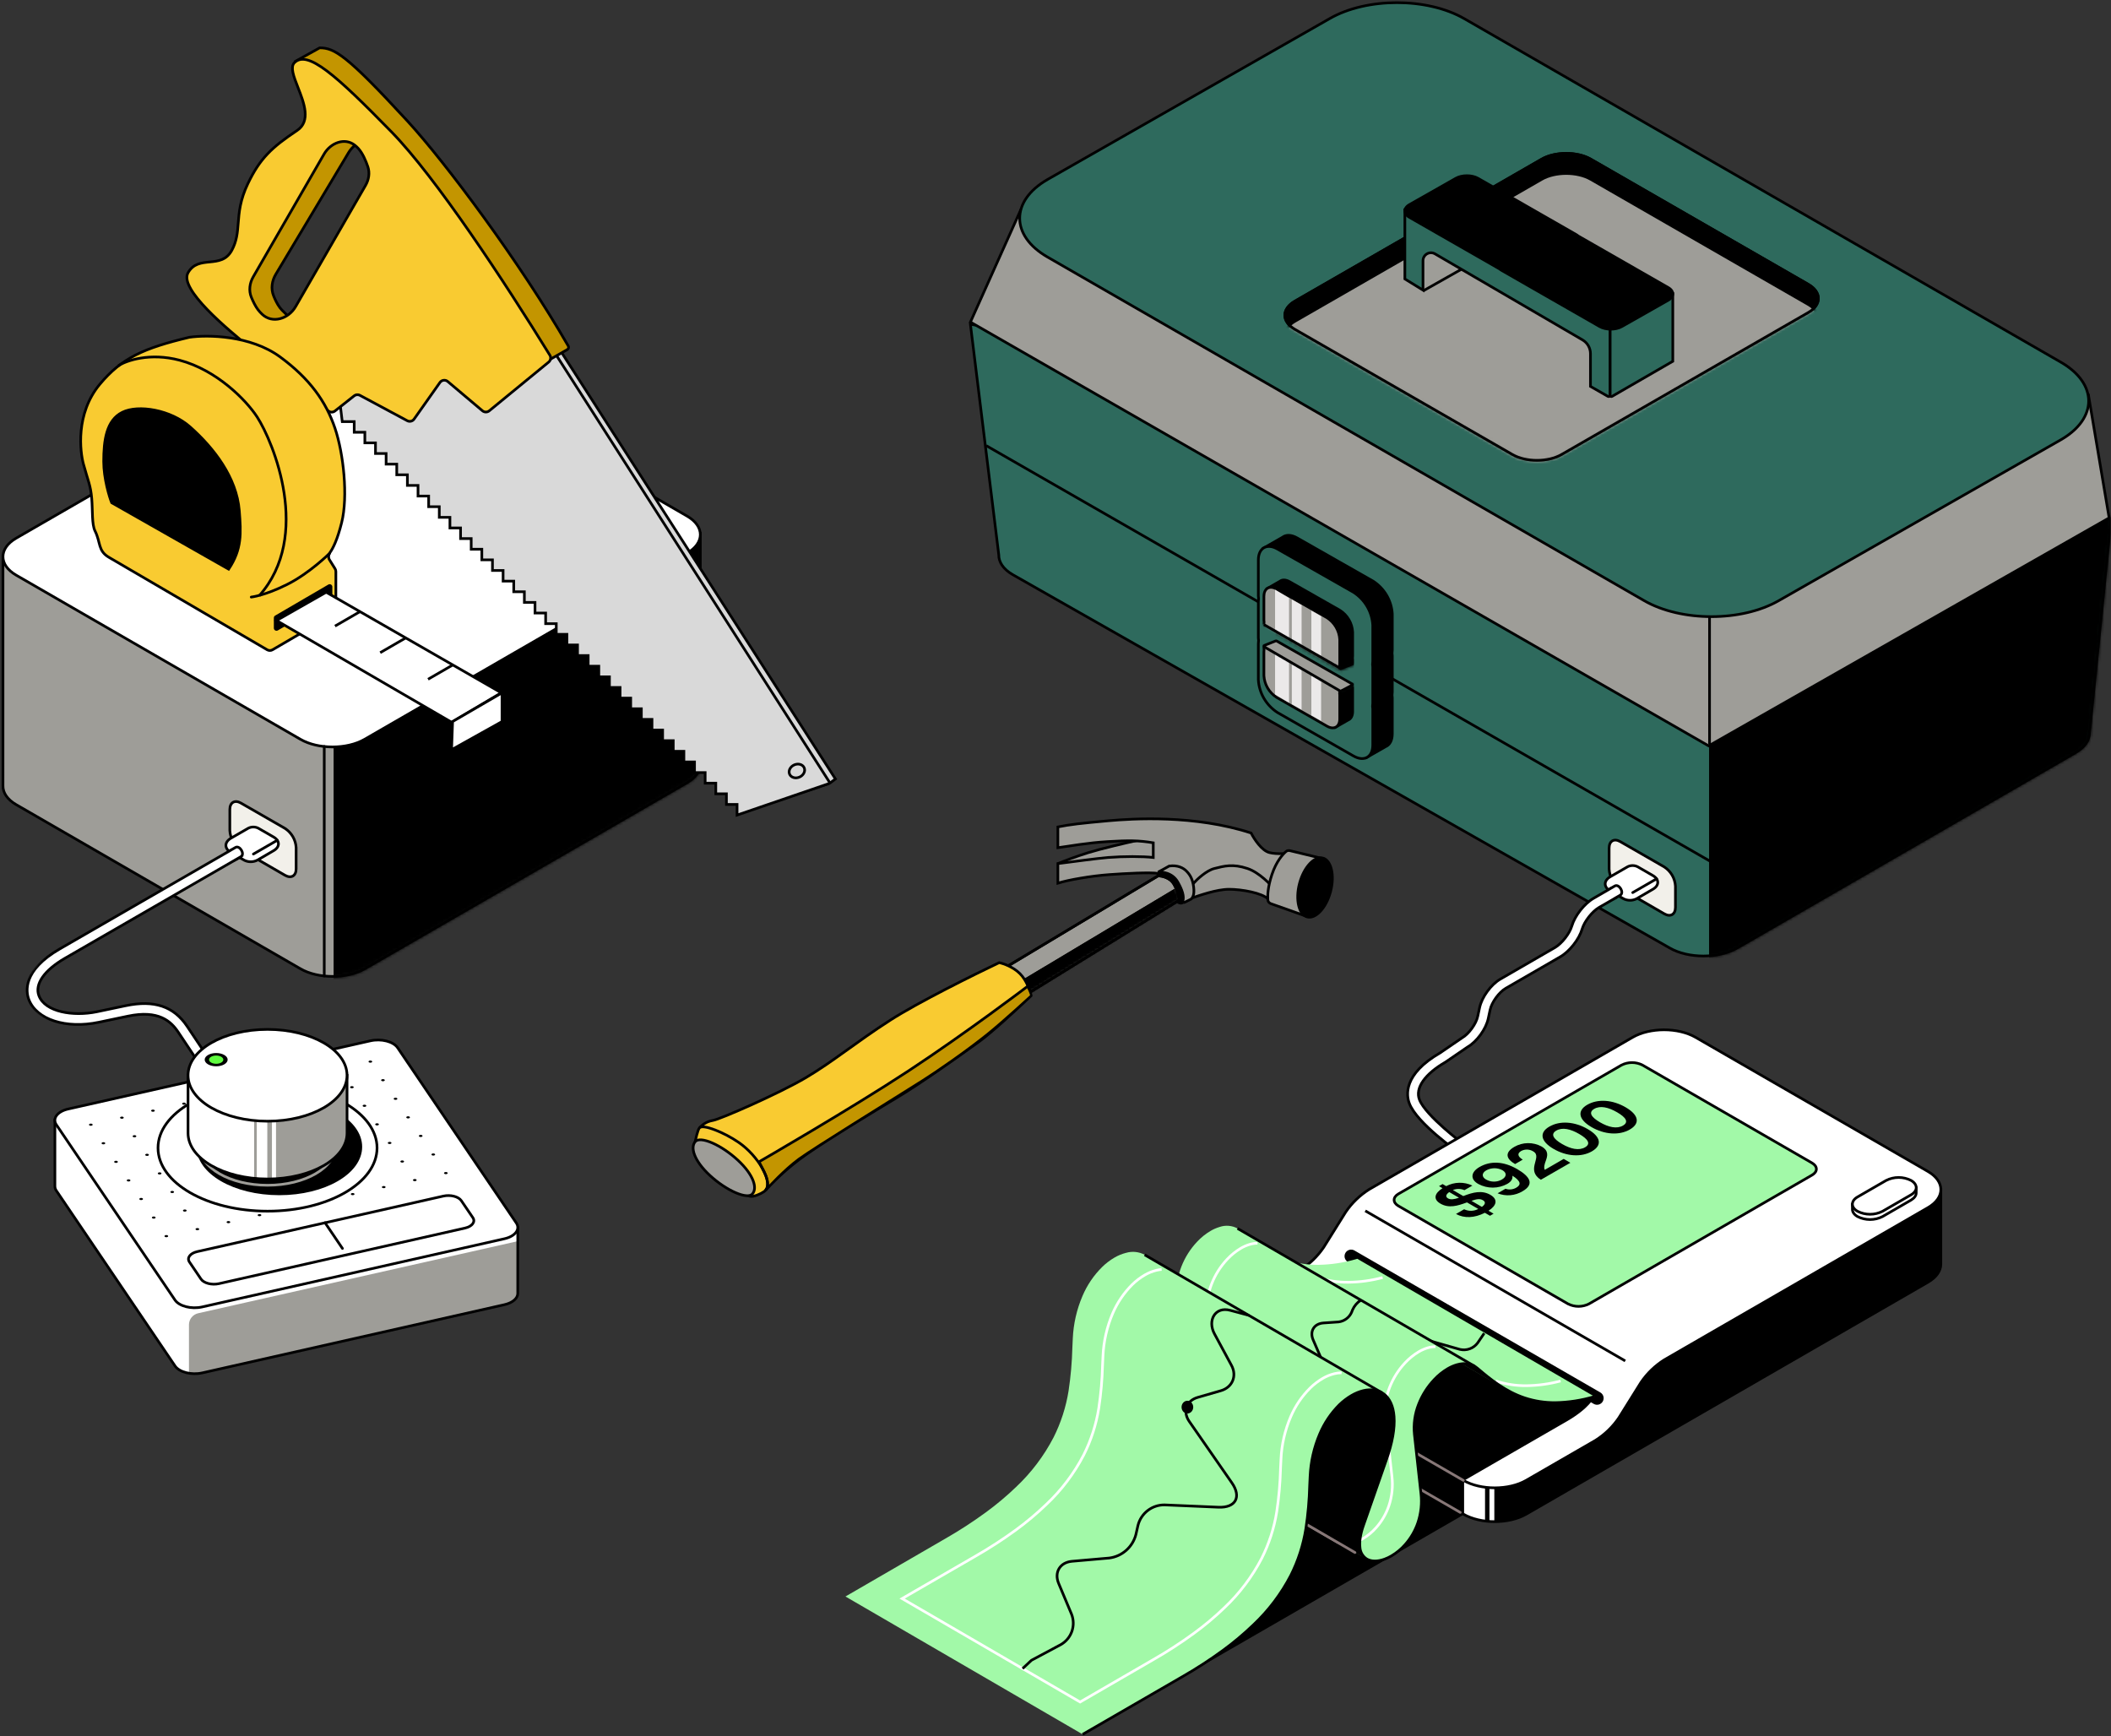 <svg width="794" height="653" viewBox="0 0 794 653" fill="none" xmlns="http://www.w3.org/2000/svg">
<rect x="0" y="0" width="794" height="653" fill="#333333" stroke="none"/>
<path d="M137.138 364.402L258.439 294.371C261.772 292.444 263.429 289.901 263.408 287.362V200.636L1.12 209.267L1.121 295.582C1.067 298.146 2.725 300.72 6.096 302.666L113.019 364.402C119.653 368.232 130.504 368.232 137.138 364.402Z" fill="#9E9D98" stroke="black" stroke-miterlimit="10"/>
<mask id="mask0_306_2" style="mask-type:alpha" maskUnits="userSpaceOnUse" x="0" y="200" width="264" height="168">
<path d="M137.138 364.402L258.439 294.371C261.772 292.444 263.429 289.901 263.408 287.362V200.636L1.12 209.267L1.121 295.582C1.067 298.146 2.725 300.72 6.096 302.666L113.019 364.402C119.653 368.232 130.504 368.232 137.138 364.402Z" fill="#9E9D98" stroke="black" stroke-miterlimit="10"/>
</mask>
<g mask="url(#mask0_306_2)">
<path d="M125.473 371.471L154.269 388.101L263.363 323.324V200.387L125.473 205.705V371.471Z" fill="black"/>
<path d="M53 204.087C51 199.587 47.3 188.687 48.5 181.087C50 171.587 53 160.087 68.5 161.587C80.9 162.787 91.333 172.42 95 177.087C96.667 179.42 101.1 186.087 105.5 194.087" stroke="black"/>
</g>
<path d="M258.439 194.132C265.064 197.963 265.064 204.226 258.439 208.057L137.138 278.087C130.504 281.918 119.653 281.918 113.019 278.087L6.096 216.352C-0.538 212.521 -0.538 206.257 6.096 202.426L127.397 132.396C134.022 128.574 144.881 128.574 151.507 132.396L258.439 194.132Z" fill="white" stroke="black" stroke-miterlimit="10"/>
<path d="M121.961 280.785L121.961 367.1" stroke="black" stroke-miterlimit="10" stroke-linecap="round"/>
<path d="M111.383 326.81C111.383 329.465 109.501 330.55 107.199 329.227L90.618 319.65C89.405 318.856 88.395 317.789 87.67 316.534C86.945 315.279 86.524 313.871 86.442 312.424V304.483C86.442 301.828 88.317 300.743 90.618 302.066L107.199 311.602C108.415 312.395 109.427 313.463 110.154 314.72C110.881 315.976 111.302 317.386 111.383 318.836V326.81Z" fill="#F2F0EA" stroke="black" stroke-miterlimit="10" stroke-linecap="round"/>
<path d="M102.922 319.972C105.337 318.565 105.337 316.258 102.922 314.851L97.155 311.524C96.571 311.23 95.926 311.076 95.271 311.076C94.617 311.076 93.972 311.23 93.387 311.524L86.897 315.268C84.324 316.753 84.324 319.187 86.897 320.702L91.848 323.558C92.609 323.943 93.449 324.144 94.302 324.144C95.155 324.144 95.996 323.943 96.757 323.558L102.922 319.972Z" fill="white" stroke="black" stroke-miterlimit="10" stroke-linecap="round"/>
<mask id="mask1_306_2" style="mask-type:alpha" maskUnits="userSpaceOnUse" x="5" y="300" width="122" height="125">
<rect x="64.418" y="300.772" width="79.624" height="94.302" transform="rotate(39.057 64.418 300.772)" fill="#D9D9D9"/>
</mask>
<g mask="url(#mask1_306_2)">
<path d="M83.416 412.793L67.064 388.266C64.329 384.167 59.698 379.771 48.081 382.228L37.182 384.511C24.81 387.101 13.736 383.521 10.862 375.997C9.696 372.978 8.501 365.008 22.455 356.947L92.841 316.31C95.359 314.855 98.106 311.081 98.716 308.237L99.423 304.934C100.274 300.961 103.698 296.258 107.218 294.223L127.748 282.358C130.308 280.879 133.278 277.093 134.106 274.255C135.229 270.403 138.827 265.801 142.305 263.815L148.893 260.011C150.451 259.111 152.564 262.523 150.904 263.489L144.334 267.275C141.78 268.748 138.815 272.528 137.988 275.36C136.859 279.218 133.254 283.813 129.776 285.818L109.247 297.683C106.729 299.138 103.982 302.912 103.372 305.762L102.665 309.059C101.814 313.032 98.39 317.741 94.87 319.77L24.49 360.407C16.64 364.929 12.975 370.213 14.636 374.542C16.978 380.677 27.533 382.391 36.373 380.58L47.241 378.298C58.001 376.039 65.356 378.509 70.391 386.057L86.749 410.583L83.416 412.793Z" fill="white" stroke="black" stroke-miterlimit="10" stroke-linecap="round"/>
</g>
<path d="M95.314 321.239L104.298 316.053" stroke="black" stroke-miterlimit="10" stroke-linecap="round"/>
<path d="M194.746 461.702L175.521 457.252L149.557 418.904C147.969 416.555 143.38 415.39 139.335 416.302L68.085 432.381L20.649 421.398V446.202C20.656 446.8 20.846 447.382 21.193 447.869L65.839 513.799C67.433 516.148 72.016 517.313 76.067 516.401L189.741 490.745C192.844 490.045 194.74 488.33 194.74 486.519L194.746 461.702Z" fill="white"/>
<path d="M194.74 486.494V466.858L74.546 493.97C73.561 494.19 72.68 494.74 72.049 495.528C71.418 496.316 71.074 497.295 71.074 498.305V516.528C72.728 516.8 74.418 516.755 76.055 516.395L189.741 490.745C192.844 490.045 194.74 488.324 194.74 486.494Z" fill="#9E9D98"/>
<path d="M194.746 461.702L175.521 457.252L149.557 418.904C147.969 416.555 143.38 415.39 139.335 416.302L68.085 432.381L20.649 421.398V446.202C20.656 446.8 20.846 447.382 21.193 447.869L65.839 513.799C67.433 516.148 72.016 517.313 76.067 516.401L189.741 490.745C192.844 490.045 194.74 488.33 194.74 486.519L194.746 461.702Z" stroke="black" stroke-miterlimit="10" stroke-linecap="round"/>
<path d="M194.203 460.028C195.791 462.377 193.786 465.034 189.741 465.946L76.043 491.596C71.992 492.507 67.409 491.342 65.814 488.993L21.187 423.057C19.593 420.708 21.591 418.058 25.643 417.146L139.322 391.496C143.374 390.584 147.963 391.749 149.551 394.098L194.203 460.028Z" fill="white" stroke="black" stroke-miterlimit="10" stroke-linecap="round"/>
<path d="M34.163 423.451C34.546 423.451 34.857 423.27 34.857 423.046C34.857 422.823 34.546 422.642 34.163 422.642C33.779 422.642 33.468 422.823 33.468 423.046C33.468 423.27 33.779 423.451 34.163 423.451Z" fill="black"/>
<path d="M45.846 420.812C46.23 420.812 46.541 420.631 46.541 420.407C46.541 420.184 46.23 420.003 45.846 420.003C45.463 420.003 45.152 420.184 45.152 420.407C45.152 420.631 45.463 420.812 45.846 420.812Z" fill="black"/>
<path d="M57.53 418.18C57.914 418.18 58.225 417.999 58.225 417.776C58.225 417.552 57.914 417.371 57.53 417.371C57.147 417.371 56.836 417.552 56.836 417.776C56.836 417.999 57.147 418.18 57.53 418.18Z" fill="black"/>
<path d="M69.214 415.541C69.597 415.541 69.908 415.359 69.908 415.136C69.908 414.913 69.597 414.731 69.214 414.731C68.83 414.731 68.519 414.913 68.519 415.136C68.519 415.359 68.83 415.541 69.214 415.541Z" fill="black"/>
<path d="M80.892 412.909C81.275 412.909 81.586 412.728 81.586 412.504C81.586 412.281 81.275 412.1 80.892 412.1C80.508 412.1 80.197 412.281 80.197 412.504C80.197 412.728 80.508 412.909 80.892 412.909Z" fill="black"/>
<path d="M92.575 410.27C92.959 410.27 93.27 410.089 93.27 409.866C93.27 409.642 92.959 409.461 92.575 409.461C92.192 409.461 91.881 409.642 91.881 409.866C91.881 410.089 92.192 410.27 92.575 410.27Z" fill="black"/>
<path d="M104.259 407.637C104.642 407.637 104.953 407.456 104.953 407.233C104.953 407.009 104.642 406.828 104.259 406.828C103.875 406.828 103.564 407.009 103.564 407.233C103.564 407.456 103.875 407.637 104.259 407.637Z" fill="black"/>
<path d="M115.943 404.999C116.326 404.999 116.637 404.817 116.637 404.594C116.637 404.371 116.326 404.189 115.943 404.189C115.559 404.189 115.249 404.371 115.249 404.594C115.249 404.817 115.559 404.999 115.943 404.999Z" fill="black"/>
<path d="M127.62 402.366C128.004 402.366 128.315 402.185 128.315 401.961C128.315 401.738 128.004 401.557 127.62 401.557C127.237 401.557 126.926 401.738 126.926 401.961C126.926 402.185 127.237 402.366 127.62 402.366Z" fill="black"/>
<path d="M139.304 399.727C139.687 399.727 139.998 399.546 139.998 399.323C139.998 399.099 139.687 398.918 139.304 398.918C138.92 398.918 138.609 399.099 138.609 399.323C138.609 399.546 138.92 399.727 139.304 399.727Z" fill="black"/>
<path d="M38.897 430.437C39.28 430.437 39.591 430.256 39.591 430.032C39.591 429.809 39.28 429.628 38.897 429.628C38.513 429.628 38.202 429.809 38.202 430.032C38.202 430.256 38.513 430.437 38.897 430.437Z" fill="black"/>
<path d="M50.58 427.797C50.964 427.797 51.275 427.616 51.275 427.393C51.275 427.169 50.964 426.988 50.58 426.988C50.197 426.988 49.886 427.169 49.886 427.393C49.886 427.616 50.197 427.797 50.58 427.797Z" fill="black"/>
<path d="M73.941 422.527C74.325 422.527 74.636 422.346 74.636 422.122C74.636 421.899 74.325 421.718 73.941 421.718C73.558 421.718 73.247 421.899 73.247 422.122C73.247 422.346 73.558 422.527 73.941 422.527Z" fill="black"/>
<path d="M85.626 419.894C86.009 419.894 86.32 419.713 86.32 419.49C86.32 419.266 86.009 419.085 85.626 419.085C85.242 419.085 84.931 419.266 84.931 419.49C84.931 419.713 85.242 419.894 85.626 419.894Z" fill="black"/>
<path d="M97.309 417.255C97.693 417.255 98.004 417.074 98.004 416.851C98.004 416.627 97.693 416.446 97.309 416.446C96.926 416.446 96.615 416.627 96.615 416.851C96.615 417.074 96.926 417.255 97.309 417.255Z" fill="black"/>
<path d="M108.993 414.624C109.376 414.624 109.687 414.442 109.687 414.219C109.687 413.996 109.376 413.814 108.993 413.814C108.609 413.814 108.298 413.996 108.298 414.219C108.298 414.442 108.609 414.624 108.993 414.624Z" fill="black"/>
<path d="M132.355 409.352C132.738 409.352 133.049 409.171 133.049 408.948C133.049 408.724 132.738 408.543 132.355 408.543C131.971 408.543 131.66 408.724 131.66 408.948C131.66 409.171 131.971 409.352 132.355 409.352Z" fill="black"/>
<path d="M144.038 406.712C144.422 406.712 144.733 406.531 144.733 406.308C144.733 406.084 144.422 405.903 144.038 405.903C143.655 405.903 143.344 406.084 143.344 406.308C143.344 406.531 143.655 406.712 144.038 406.712Z" fill="black"/>
<path d="M43.63 437.423C44.013 437.423 44.324 437.242 44.324 437.019C44.324 436.795 44.013 436.614 43.63 436.614C43.246 436.614 42.935 436.795 42.935 437.019C42.935 437.242 43.246 437.423 43.63 437.423Z" fill="black"/>
<path d="M55.314 434.79C55.697 434.79 56.008 434.608 56.008 434.385C56.008 434.162 55.697 433.98 55.314 433.98C54.931 433.98 54.62 434.162 54.62 434.385C54.62 434.608 54.931 434.79 55.314 434.79Z" fill="black"/>
<path d="M66.992 432.151C67.375 432.151 67.686 431.97 67.686 431.746C67.686 431.523 67.375 431.342 66.992 431.342C66.608 431.342 66.297 431.523 66.297 431.746C66.297 431.97 66.608 432.151 66.992 432.151Z" fill="black"/>
<path d="M78.675 429.519C79.059 429.519 79.37 429.338 79.37 429.115C79.37 428.891 79.059 428.71 78.675 428.71C78.292 428.71 77.981 428.891 77.981 429.115C77.981 429.338 78.292 429.519 78.675 429.519Z" fill="black"/>
<path d="M90.359 426.88C90.742 426.88 91.053 426.699 91.053 426.476C91.053 426.252 90.742 426.071 90.359 426.071C89.975 426.071 89.665 426.252 89.665 426.476C89.665 426.699 89.975 426.88 90.359 426.88Z" fill="black"/>
<path d="M102.043 424.248C102.427 424.248 102.737 424.066 102.737 423.843C102.737 423.62 102.427 423.438 102.043 423.438C101.66 423.438 101.349 423.62 101.349 423.843C101.349 424.066 101.66 424.248 102.043 424.248Z" fill="black"/>
<path d="M113.721 421.609C114.104 421.609 114.415 421.428 114.415 421.204C114.415 420.981 114.104 420.8 113.721 420.8C113.337 420.8 113.026 420.981 113.026 421.204C113.026 421.428 113.337 421.609 113.721 421.609Z" fill="black"/>
<path d="M125.404 418.977C125.788 418.977 126.099 418.796 126.099 418.573C126.099 418.349 125.788 418.168 125.404 418.168C125.021 418.168 124.71 418.349 124.71 418.573C124.71 418.796 125.021 418.977 125.404 418.977Z" fill="black"/>
<path d="M137.088 416.338C137.472 416.338 137.783 416.157 137.783 415.934C137.783 415.71 137.472 415.529 137.088 415.529C136.705 415.529 136.394 415.71 136.394 415.934C136.394 416.157 136.705 416.338 137.088 416.338Z" fill="black"/>
<path d="M148.766 413.705C149.15 413.705 149.461 413.524 149.461 413.3C149.461 413.077 149.15 412.896 148.766 412.896C148.383 412.896 148.072 413.077 148.072 413.3C148.072 413.524 148.383 413.705 148.766 413.705Z" fill="black"/>
<path d="M48.364 444.41C48.747 444.41 49.058 444.229 49.058 444.005C49.058 443.782 48.747 443.601 48.364 443.601C47.98 443.601 47.669 443.782 47.669 444.005C47.669 444.229 47.98 444.41 48.364 444.41Z" fill="black"/>
<path d="M60.041 441.777C60.425 441.777 60.736 441.596 60.736 441.372C60.736 441.149 60.425 440.968 60.041 440.968C59.658 440.968 59.347 441.149 59.347 441.372C59.347 441.596 59.658 441.777 60.041 441.777Z" fill="black"/>
<path d="M71.726 439.138C72.109 439.138 72.42 438.957 72.42 438.734C72.42 438.51 72.109 438.329 71.726 438.329C71.342 438.329 71.031 438.51 71.031 438.734C71.031 438.957 71.342 439.138 71.726 439.138Z" fill="black"/>
<path d="M83.409 436.505C83.793 436.505 84.104 436.324 84.104 436.101C84.104 435.877 83.793 435.696 83.409 435.696C83.026 435.696 82.715 435.877 82.715 436.101C82.715 436.324 83.026 436.505 83.409 436.505Z" fill="black"/>
<path d="M95.087 433.867C95.471 433.867 95.781 433.686 95.781 433.462C95.781 433.239 95.471 433.058 95.087 433.058C94.704 433.058 94.393 433.239 94.393 433.462C94.393 433.686 94.704 433.867 95.087 433.867Z" fill="black"/>
<path d="M106.771 431.234C107.154 431.234 107.465 431.053 107.465 430.829C107.465 430.606 107.154 430.425 106.771 430.425C106.387 430.425 106.076 430.606 106.076 430.829C106.076 431.053 106.387 431.234 106.771 431.234Z" fill="black"/>
<path d="M118.455 428.595C118.838 428.595 119.149 428.414 119.149 428.191C119.149 427.967 118.838 427.786 118.455 427.786C118.071 427.786 117.76 427.967 117.76 428.191C117.76 428.414 118.071 428.595 118.455 428.595Z" fill="black"/>
<path d="M130.138 425.962C130.522 425.962 130.833 425.781 130.833 425.558C130.833 425.334 130.522 425.153 130.138 425.153C129.755 425.153 129.444 425.334 129.444 425.558C129.444 425.781 129.755 425.962 130.138 425.962Z" fill="black"/>
<path d="M141.816 423.324C142.199 423.324 142.51 423.143 142.51 422.919C142.51 422.696 142.199 422.515 141.816 422.515C141.432 422.515 141.122 422.696 141.122 422.919C141.122 423.143 141.432 423.324 141.816 423.324Z" fill="black"/>
<path d="M153.5 420.692C153.883 420.692 154.194 420.511 154.194 420.287C154.194 420.064 153.883 419.883 153.5 419.883C153.116 419.883 152.805 420.064 152.805 420.287C152.805 420.511 153.116 420.692 153.5 420.692Z" fill="black"/>
<path d="M53.092 451.401C53.475 451.401 53.786 451.22 53.786 450.996C53.786 450.773 53.475 450.592 53.092 450.592C52.708 450.592 52.398 450.773 52.398 450.996C52.398 451.22 52.708 451.401 53.092 451.401Z" fill="black"/>
<path d="M64.775 448.763C65.159 448.763 65.47 448.582 65.47 448.359C65.47 448.135 65.159 447.954 64.775 447.954C64.392 447.954 64.081 448.135 64.081 448.359C64.081 448.582 64.392 448.763 64.775 448.763Z" fill="black"/>
<path d="M76.46 446.13C76.843 446.13 77.154 445.949 77.154 445.726C77.154 445.502 76.843 445.321 76.46 445.321C76.076 445.321 75.765 445.502 75.765 445.726C75.765 445.949 76.076 446.13 76.46 446.13Z" fill="black"/>
<path d="M88.137 443.492C88.521 443.492 88.832 443.311 88.832 443.087C88.832 442.864 88.521 442.683 88.137 442.683C87.754 442.683 87.443 442.864 87.443 443.087C87.443 443.311 87.754 443.492 88.137 443.492Z" fill="black"/>
<path d="M99.821 440.859C100.204 440.859 100.515 440.678 100.515 440.454C100.515 440.231 100.204 440.05 99.821 440.05C99.437 440.05 99.126 440.231 99.126 440.454C99.126 440.678 99.437 440.859 99.821 440.859Z" fill="black"/>
<path d="M111.504 438.22C111.888 438.22 112.199 438.039 112.199 437.816C112.199 437.592 111.888 437.411 111.504 437.411C111.121 437.411 110.81 437.592 110.81 437.816C110.81 438.039 111.121 438.22 111.504 438.22Z" fill="black"/>
<path d="M123.188 435.587C123.572 435.587 123.882 435.406 123.882 435.183C123.882 434.959 123.572 434.778 123.188 434.778C122.805 434.778 122.494 434.959 122.494 435.183C122.494 435.406 122.805 435.587 123.188 435.587Z" fill="black"/>
<path d="M134.866 432.949C135.25 432.949 135.561 432.768 135.561 432.544C135.561 432.321 135.25 432.14 134.866 432.14C134.483 432.14 134.172 432.321 134.172 432.544C134.172 432.768 134.483 432.949 134.866 432.949Z" fill="black"/>
<path d="M146.55 430.316C146.933 430.316 147.244 430.135 147.244 429.911C147.244 429.688 146.933 429.507 146.55 429.507C146.166 429.507 145.855 429.688 145.855 429.911C145.855 430.135 146.166 430.316 146.55 430.316Z" fill="black"/>
<path d="M158.233 427.677C158.617 427.677 158.928 427.496 158.928 427.273C158.928 427.049 158.617 426.868 158.233 426.868C157.85 426.868 157.539 427.049 157.539 427.273C157.539 427.496 157.85 427.677 158.233 427.677Z" fill="black"/>
<path d="M57.826 458.388C58.21 458.388 58.521 458.207 58.521 457.984C58.521 457.76 58.21 457.579 57.826 457.579C57.443 457.579 57.132 457.76 57.132 457.984C57.132 458.207 57.443 458.388 57.826 458.388Z" fill="black"/>
<path d="M69.51 455.749C69.893 455.749 70.204 455.567 70.204 455.344C70.204 455.121 69.893 454.939 69.51 454.939C69.126 454.939 68.815 455.121 68.815 455.344C68.815 455.567 69.126 455.749 69.51 455.749Z" fill="black"/>
<path d="M92.871 450.477C93.254 450.477 93.565 450.296 93.565 450.073C93.565 449.849 93.254 449.668 92.871 449.668C92.487 449.668 92.176 449.849 92.176 450.073C92.176 450.296 92.487 450.477 92.871 450.477Z" fill="black"/>
<path d="M104.555 447.845C104.938 447.845 105.249 447.664 105.249 447.441C105.249 447.217 104.938 447.036 104.555 447.036C104.171 447.036 103.86 447.217 103.86 447.441C103.86 447.664 104.171 447.845 104.555 447.845Z" fill="black"/>
<path d="M116.238 445.207C116.622 445.207 116.933 445.025 116.933 444.802C116.933 444.579 116.622 444.397 116.238 444.397C115.855 444.397 115.544 444.579 115.544 444.802C115.544 445.025 115.855 445.207 116.238 445.207Z" fill="black"/>
<path d="M127.916 442.574C128.3 442.574 128.61 442.393 128.61 442.169C128.61 441.946 128.3 441.765 127.916 441.765C127.533 441.765 127.222 441.946 127.222 442.169C127.222 442.393 127.533 442.574 127.916 442.574Z" fill="black"/>
<path d="M151.284 437.302C151.667 437.302 151.978 437.121 151.978 436.898C151.978 436.674 151.667 436.493 151.284 436.493C150.9 436.493 150.589 436.674 150.589 436.898C150.589 437.121 150.9 437.302 151.284 437.302Z" fill="black"/>
<path d="M162.967 434.664C163.351 434.664 163.662 434.482 163.662 434.259C163.662 434.036 163.351 433.854 162.967 433.854C162.584 433.854 162.273 434.036 162.273 434.259C162.273 434.482 162.584 434.664 162.967 434.664Z" fill="black"/>
<path d="M62.56 465.374C62.943 465.374 63.254 465.192 63.254 464.969C63.254 464.746 62.943 464.564 62.56 464.564C62.176 464.564 61.865 464.746 61.865 464.969C61.865 465.192 62.176 465.374 62.56 465.374Z" fill="black"/>
<path d="M74.237 462.741C74.621 462.741 74.932 462.56 74.932 462.336C74.932 462.113 74.621 461.932 74.237 461.932C73.854 461.932 73.543 462.113 73.543 462.336C73.543 462.56 73.854 462.741 74.237 462.741Z" fill="black"/>
<path d="M85.921 460.102C86.305 460.102 86.616 459.921 86.616 459.698C86.616 459.474 86.305 459.293 85.921 459.293C85.538 459.293 85.227 459.474 85.227 459.698C85.227 459.921 85.538 460.102 85.921 460.102Z" fill="black"/>
<path d="M97.605 457.469C97.989 457.469 98.299 457.288 98.299 457.065C98.299 456.841 97.989 456.66 97.605 456.66C97.222 456.66 96.911 456.841 96.911 457.065C96.911 457.288 97.222 457.469 97.605 457.469Z" fill="black"/>
<path d="M109.282 454.832C109.666 454.832 109.977 454.65 109.977 454.427C109.977 454.204 109.666 454.022 109.282 454.022C108.899 454.022 108.588 454.204 108.588 454.427C108.588 454.65 108.899 454.832 109.282 454.832Z" fill="black"/>
<path d="M120.966 452.199C121.35 452.199 121.661 452.018 121.661 451.794C121.661 451.571 121.35 451.39 120.966 451.39C120.583 451.39 120.272 451.571 120.272 451.794C120.272 452.018 120.583 452.199 120.966 452.199Z" fill="black"/>
<path d="M132.65 449.559C133.033 449.559 133.344 449.378 133.344 449.155C133.344 448.931 133.033 448.75 132.65 448.75C132.266 448.75 131.956 448.931 131.956 449.155C131.956 449.378 132.266 449.559 132.65 449.559Z" fill="black"/>
<path d="M144.334 446.927C144.718 446.927 145.028 446.746 145.028 446.523C145.028 446.299 144.718 446.118 144.334 446.118C143.951 446.118 143.64 446.299 143.64 446.523C143.64 446.746 143.951 446.927 144.334 446.927Z" fill="black"/>
<path d="M156.011 444.289C156.395 444.289 156.706 444.107 156.706 443.884C156.706 443.661 156.395 443.479 156.011 443.479C155.628 443.479 155.317 443.661 155.317 443.884C155.317 444.107 155.628 444.289 156.011 444.289Z" fill="black"/>
<path d="M167.695 441.656C168.079 441.656 168.39 441.475 168.39 441.251C168.39 441.028 168.079 440.847 167.695 440.847C167.312 440.847 167.001 441.028 167.001 441.251C167.001 441.475 167.312 441.656 167.695 441.656Z" fill="black"/>
<path d="M177.857 458.025C178.908 459.577 177.586 461.328 174.911 461.932L82.365 482.836C79.684 483.439 76.659 482.673 75.602 481.115L71.254 474.696C70.204 473.138 71.526 471.387 74.201 470.783L166.747 449.904C169.422 449.3 172.453 450.073 173.51 451.625L177.857 458.025Z" fill="white" stroke="black" stroke-miterlimit="10" stroke-linecap="round"/>
<path d="M122.252 459.921L128.804 469.594" stroke="black" stroke-miterlimit="10" stroke-linecap="round"/>
<path d="M100.624 455.573C123.374 455.573 141.816 444.925 141.816 431.789C141.816 418.653 123.374 408.005 100.624 408.005C77.874 408.005 59.432 418.653 59.432 431.789C59.432 444.925 77.874 455.573 100.624 455.573Z" fill="white" stroke="black" stroke-miterlimit="10" stroke-linecap="round"/>
<path d="M105.074 449.064C121.998 449.064 135.718 441.143 135.718 431.372C135.718 421.602 121.998 413.681 105.074 413.681C88.15 413.681 74.431 421.602 74.431 431.372C74.431 441.143 88.15 449.064 105.074 449.064Z" fill="black" stroke="black" stroke-miterlimit="10" stroke-linecap="round"/>
<path d="M100.624 445.827C114.73 445.827 126.165 439.225 126.165 431.082C126.165 422.938 114.73 416.337 100.624 416.337C86.518 416.337 75.082 422.938 75.082 431.082C75.082 439.225 86.518 445.827 100.624 445.827Z" stroke="#9E9D98" stroke-miterlimit="10" stroke-linecap="round"/>
<path d="M70.724 404.466V426.203C70.724 435.743 84.11 443.472 100.624 443.472C117.139 443.472 130.531 435.743 130.531 426.203V404.466H70.724Z" fill="white"/>
<path d="M100.54 443.418H102.285V420.069H100.54V443.418Z" fill="#9E9D98"/>
<path d="M96.084 421.53V443.328" stroke="#9E9D98" stroke-miterlimit="10"/>
<path d="M103.818 404.406H130.531V426.204C130.531 435.128 118.835 442.471 103.818 443.412V404.406Z" fill="#9E9D98"/>
<path d="M70.724 404.466V426.203C70.724 435.743 84.11 443.472 100.624 443.472C117.139 443.472 130.531 435.743 130.531 426.203V404.466H70.724Z" stroke="black" stroke-miterlimit="10" stroke-linecap="round"/>
<path d="M100.624 421.729C117.138 421.729 130.525 414 130.525 404.466C130.525 394.932 117.138 387.203 100.624 387.203C84.111 387.203 70.724 394.932 70.724 404.466C70.724 414 84.111 421.729 100.624 421.729Z" fill="white" stroke="black" stroke-miterlimit="10" stroke-linecap="round"/>
<path d="M81.308 401.079C83.692 401.079 85.625 399.963 85.625 398.586C85.625 397.208 83.692 396.092 81.308 396.092C78.924 396.092 76.991 397.208 76.991 398.586C76.991 399.963 78.924 401.079 81.308 401.079Z" fill="black"/>
<path d="M81.308 400.137C82.793 400.137 83.996 399.442 83.996 398.585C83.996 397.728 82.793 397.033 81.308 397.033C79.825 397.033 78.622 397.728 78.622 398.585C78.622 399.442 79.825 400.137 81.308 400.137Z" fill="#5FFC3F"/>
<mask id="mask2_306_2" style="mask-type:alpha" maskUnits="userSpaceOnUse" x="84" y="311" width="16" height="19">
<rect x="92.249" y="311.2" width="15.619" height="9.043" transform="rotate(63.629 92.249 311.2)" fill="#D9D9D9"/>
</mask>
<g mask="url(#mask2_306_2)">
<path d="M23.116 471.533L6.765 447.006C4.03 442.906 -0.601 438.51 -12.219 440.968L-23.117 443.25C-35.489 445.84 -46.563 442.26 -49.438 434.736C-50.603 431.717 -51.798 423.747 -37.844 415.686L32.542 375.05C35.06 373.594 37.807 369.821 38.417 366.977L39.123 363.674C39.975 359.701 43.398 354.997 46.919 352.962L67.448 341.097C70.008 339.618 72.979 335.832 73.806 332.994C74.929 329.142 78.528 324.541 82.006 322.554L88.594 318.75C90.151 317.851 92.265 321.262 90.604 322.228L84.035 326.014C81.481 327.487 78.516 331.267 77.689 334.099C76.56 337.957 72.955 342.552 69.477 344.557L48.947 356.422C46.429 357.877 43.682 361.651 43.072 364.501L42.366 367.798C41.514 371.771 38.091 376.481 34.571 378.509L-35.809 419.146C-43.659 423.668 -47.324 428.952 -45.664 433.281C-43.321 439.416 -32.766 441.131 -23.927 439.319L-13.058 437.037C-2.298 434.779 5.056 437.248 10.092 444.796L26.449 469.323L23.116 471.533Z" fill="white" stroke="black" stroke-miterlimit="10" stroke-linecap="round"/>
</g>
<path d="M135.229 161.587V157.587H130.729L127.729 132.587H211.229L314.228 293L312.228 294.5L279.229 305.587V301.587H275.229V297.587H271.229V293.587H267.229V289.587H263.229V285.587H259.229V281.587H255.229V277.587H251.229V273.587H247.229V269.587H243.229V265.587H239.229V261.587H235.229V257.587H231.229V253.587H227.229V249.587H223.229V245.587H219.229V241.587H215.229V237.587H211.229V233.587H207.229V229.587H203.229V225.587H199.229V221.587H195.229V217.587H191.229V213.587H187.229V209.587H183.229V205.587H179.229V201.587H175.229V197.587H171.229V193.587H167.229V189.587H163.229V185.587H159.229V181.587H155.229V177.587H151.229V173.587H147.229V169.587H143.229V165.587H139.229V161.587H135.229Z" fill="#D9D9D9" stroke="black"/>
<path fill-rule="evenodd" clip-rule="evenodd" d="M133.229 158.587V162.587H137.229V166.587H141.229V170.587H145.229V174.587H149.229V178.587H153.229V182.587H157.229V186.587H161.229V190.587H165.229V194.587H169.229V198.587H173.229V202.587H177.229V206.587H181.229V210.587H185.229V214.587H189.229V218.587H193.229V222.587H197.229V226.587H201.229V230.587H205.229V234.587H209.229V238.587H213.229V242.587H217.229V246.587H221.229V250.587H225.229V254.587H229.229V258.587H233.229V262.587H237.229V266.587H241.229V270.587H245.229V274.587H249.229V278.587H253.229V282.587H257.229V286.587H261.229V290.587H265.229V294.587H269.229V298.587H273.229V302.587H277.229V306.587L311.627 294.793C311.933 294.688 312.06 294.324 311.886 294.051L209.229 133.587H125.729L128.729 158.587H133.229ZM296.994 291.233C297.561 292.492 299.246 292.96 300.756 292.279C302.267 291.597 303.031 290.025 302.463 288.766C301.896 287.508 300.211 287.04 298.701 287.721C297.19 288.402 296.426 289.975 296.994 291.233Z" fill="#D9D9D9"/>
<path d="M133.229 162.587H132.729V163.087H133.229V162.587ZM133.229 158.587H133.729V158.087H133.229V158.587ZM137.229 162.587H137.729V162.087H137.229V162.587ZM137.229 166.587H136.729V167.087H137.229V166.587ZM141.229 166.587H141.729V166.087H141.229V166.587ZM141.229 170.587H140.729V171.087H141.229V170.587ZM145.229 170.587H145.729V170.087H145.229V170.587ZM145.229 174.587H144.729V175.087H145.229V174.587ZM149.229 174.587H149.729V174.087H149.229V174.587ZM149.229 178.587H148.729V179.087H149.229V178.587ZM153.229 178.587H153.729V178.087H153.229V178.587ZM153.229 182.587H152.729V183.087H153.229V182.587ZM157.229 182.587H157.729V182.087H157.229V182.587ZM157.229 186.587H156.729V187.087H157.229V186.587ZM161.229 186.587H161.729V186.087H161.229V186.587ZM161.229 190.587H160.729V191.087H161.229V190.587ZM165.229 190.587H165.729V190.087H165.229V190.587ZM165.229 194.587H164.729V195.087H165.229V194.587ZM169.229 194.587H169.729V194.087H169.229V194.587ZM169.229 198.587H168.729V199.087H169.229V198.587ZM173.229 198.587H173.729V198.087H173.229V198.587ZM173.229 202.587H172.729V203.087H173.229V202.587ZM177.229 202.587H177.729V202.087H177.229V202.587ZM177.229 206.587H176.729V207.087H177.229V206.587ZM181.229 206.587H181.729V206.087H181.229V206.587ZM181.229 210.587H180.729V211.087H181.229V210.587ZM185.229 210.587H185.729V210.087H185.229V210.587ZM185.229 214.587H184.729V215.087H185.229V214.587ZM189.229 214.587H189.729V214.087H189.229V214.587ZM189.229 218.587H188.729V219.087H189.229V218.587ZM193.229 218.587H193.729V218.087H193.229V218.587ZM193.229 222.587H192.729V223.087H193.229V222.587ZM197.229 222.587H197.729V222.087H197.229V222.587ZM197.229 226.587H196.729V227.087H197.229V226.587ZM201.229 226.587H201.729V226.087H201.229V226.587ZM201.229 230.587H200.729V231.087H201.229V230.587ZM205.229 230.587H205.729V230.087H205.229V230.587ZM205.229 234.587H204.729V235.087H205.229V234.587ZM209.229 234.587H209.729V234.087H209.229V234.587ZM209.229 238.587H208.729V239.087H209.229V238.587ZM213.229 238.587H213.729V238.087H213.229V238.587ZM213.229 242.587H212.729V243.087H213.229V242.587ZM217.229 242.587H217.729V242.087H217.229V242.587ZM217.229 246.587H216.729V247.087H217.229V246.587ZM221.229 246.587H221.729V246.087H221.229V246.587ZM221.229 250.587H220.729V251.087H221.229V250.587ZM225.229 250.587H225.729V250.087H225.229V250.587ZM225.229 254.587H224.729V255.087H225.229V254.587ZM229.229 254.587H229.729V254.087H229.229V254.587ZM229.229 258.587H228.729V259.087H229.229V258.587ZM233.229 258.587H233.729V258.087H233.229V258.587ZM233.229 262.587H232.729V263.087H233.229V262.587ZM237.229 262.587H237.729V262.087H237.229V262.587ZM237.229 266.587H236.729V267.087H237.229V266.587ZM241.229 266.587H241.729V266.087H241.229V266.587ZM241.229 270.587H240.729V271.087H241.229V270.587ZM245.229 270.587H245.729V270.087H245.229V270.587ZM245.229 274.587H244.729V275.087H245.229V274.587ZM249.229 274.587H249.729V274.087H249.229V274.587ZM249.229 278.587H248.729V279.087H249.229V278.587ZM253.229 278.587H253.729V278.087H253.229V278.587ZM253.229 282.587H252.729V283.087H253.229V282.587ZM257.229 282.587H257.729V282.087H257.229V282.587ZM257.229 286.587H256.729V287.087H257.229V286.587ZM261.229 286.587H261.729V286.087H261.229V286.587ZM261.229 290.587H260.729V291.087H261.229V290.587ZM265.229 290.587H265.729V290.087H265.229V290.587ZM265.229 294.587H264.729V295.087H265.229V294.587ZM269.229 294.587H269.729V294.087H269.229V294.587ZM269.229 298.587H268.729V299.087H269.229V298.587ZM273.229 298.587H273.729V298.087H273.229V298.587ZM273.229 302.587H272.729V303.087H273.229V302.587ZM277.229 302.587H277.729V302.087H277.229V302.587ZM277.229 306.587H276.729V307.287L277.391 307.06L277.229 306.587ZM311.627 294.793L311.789 295.266L311.627 294.793ZM311.886 294.051L312.307 293.781V293.781L311.886 294.051ZM209.229 133.587L209.65 133.317L209.502 133.087H209.229V133.587ZM125.729 133.587V133.087H125.165L125.232 133.646L125.729 133.587ZM128.729 158.587L128.232 158.646L128.285 159.087H128.729V158.587ZM300.756 292.279L300.551 291.823L300.756 292.279ZM302.463 288.766L302.007 288.972V288.972L302.463 288.766ZM298.701 287.721L298.495 287.265L298.701 287.721ZM133.729 162.587V158.587H132.729V162.587H133.729ZM137.229 162.087H133.229V163.087H137.229V162.087ZM137.729 166.587V162.587H136.729V166.587H137.729ZM141.229 166.087H137.229V167.087H141.229V166.087ZM141.729 170.587V166.587H140.729V170.587H141.729ZM145.229 170.087H141.229V171.087H145.229V170.087ZM145.729 174.587V170.587H144.729V174.587H145.729ZM149.229 174.087H145.229V175.087H149.229V174.087ZM149.729 178.587V174.587H148.729V178.587H149.729ZM153.229 178.087H149.229V179.087H153.229V178.087ZM153.729 182.587V178.587H152.729V182.587H153.729ZM157.229 182.087H153.229V183.087H157.229V182.087ZM157.729 186.587V182.587H156.729V186.587H157.729ZM161.229 186.087H157.229V187.087H161.229V186.087ZM161.729 190.587V186.587H160.729V190.587H161.729ZM165.229 190.087H161.229V191.087H165.229V190.087ZM165.729 194.587V190.587H164.729V194.587H165.729ZM169.229 194.087H165.229V195.087H169.229V194.087ZM169.729 198.587V194.587H168.729V198.587H169.729ZM173.229 198.087H169.229V199.087H173.229V198.087ZM173.729 202.587V198.587H172.729V202.587H173.729ZM177.229 202.087H173.229V203.087H177.229V202.087ZM177.729 206.587V202.587H176.729V206.587H177.729ZM181.229 206.087H177.229V207.087H181.229V206.087ZM181.729 210.587V206.587H180.729V210.587H181.729ZM185.229 210.087H181.229V211.087H185.229V210.087ZM185.729 214.587V210.587H184.729V214.587H185.729ZM189.229 214.087H185.229V215.087H189.229V214.087ZM189.729 218.587V214.587H188.729V218.587H189.729ZM193.229 218.087H189.229V219.087H193.229V218.087ZM193.729 222.587V218.587H192.729V222.587H193.729ZM197.229 222.087H193.229V223.087H197.229V222.087ZM197.729 226.587V222.587H196.729V226.587H197.729ZM201.229 226.087H197.229V227.087H201.229V226.087ZM201.729 230.587V226.587H200.729V230.587H201.729ZM205.229 230.087H201.229V231.087H205.229V230.087ZM205.729 234.587V230.587H204.729V234.587H205.729ZM209.229 234.087H205.229V235.087H209.229V234.087ZM209.729 238.587V234.587H208.729V238.587H209.729ZM213.229 238.087H209.229V239.087H213.229V238.087ZM213.729 242.587V238.587H212.729V242.587H213.729ZM217.229 242.087H213.229V243.087H217.229V242.087ZM217.729 246.587V242.587H216.729V246.587H217.729ZM221.229 246.087H217.229V247.087H221.229V246.087ZM221.729 250.587V246.587H220.729V250.587H221.729ZM225.229 250.087H221.229V251.087H225.229V250.087ZM225.729 254.587V250.587H224.729V254.587H225.729ZM229.229 254.087H225.229V255.087H229.229V254.087ZM229.729 258.587V254.587H228.729V258.587H229.729ZM233.229 258.087H229.229V259.087H233.229V258.087ZM233.729 262.587V258.587H232.729V262.587H233.729ZM237.229 262.087H233.229V263.087H237.229V262.087ZM237.729 266.587V262.587H236.729V266.587H237.729ZM241.229 266.087H237.229V267.087H241.229V266.087ZM241.729 270.587V266.587H240.729V270.587H241.729ZM245.229 270.087H241.229V271.087H245.229V270.087ZM245.729 274.587V270.587H244.729V274.587H245.729ZM249.229 274.087H245.229V275.087H249.229V274.087ZM249.729 278.587V274.587H248.729V278.587H249.729ZM253.229 278.087H249.229V279.087H253.229V278.087ZM253.729 282.587V278.587H252.729V282.587H253.729ZM257.229 282.087H253.229V283.087H257.229V282.087ZM257.729 286.587V282.587H256.729V286.587H257.729ZM261.229 286.087H257.229V287.087H261.229V286.087ZM261.729 290.587V286.587H260.729V290.587H261.729ZM265.229 290.087H261.229V291.087H265.229V290.087ZM265.729 294.587V290.587H264.729V294.587H265.729ZM269.229 294.087H265.229V295.087H269.229V294.087ZM269.729 298.587V294.587H268.729V298.587H269.729ZM273.229 298.087H269.229V299.087H273.229V298.087ZM273.729 302.587V298.587H272.729V302.587H273.729ZM277.229 302.087H273.229V303.087H277.229V302.087ZM277.729 306.587V302.587H276.729V306.587H277.729ZM311.464 294.32L277.066 306.114L277.391 307.06L311.789 295.266L311.464 294.32ZM311.464 294.32V294.32L311.789 295.266C312.402 295.056 312.656 294.327 312.307 293.781L311.464 294.32ZM208.807 133.856L311.464 294.32L312.307 293.781L209.65 133.317L208.807 133.856ZM125.729 134.087H209.229V133.087H125.729V134.087ZM129.225 158.527L126.225 133.527L125.232 133.646L128.232 158.646L129.225 158.527ZM133.229 158.087H128.729V159.087H133.229V158.087ZM300.551 291.823C299.211 292.427 297.87 291.96 297.45 291.028L296.538 291.439C297.253 293.023 299.281 293.492 300.962 292.734L300.551 291.823ZM302.007 288.972C302.428 289.904 301.891 291.218 300.551 291.823L300.962 292.734C302.643 291.976 303.634 290.145 302.919 288.561L302.007 288.972ZM298.906 288.177C300.246 287.572 301.587 288.039 302.007 288.972L302.919 288.561C302.204 286.976 300.176 286.507 298.495 287.265L298.906 288.177ZM297.45 291.028C297.029 290.095 297.566 288.781 298.906 288.177L298.495 287.265C296.814 288.023 295.823 289.854 296.538 291.439L297.45 291.028Z" fill="black"/>
<path d="M213.361 131.497L207.229 135.001L111.229 23L120.229 18C125.728 18 130.228 20.5 153.229 45.501C167.492 61.004 195.709 98.804 213.735 130.139C214.01 130.617 213.84 131.223 213.361 131.497Z" fill="#C39500" stroke="black"/>
<path d="M140.211 47.057C139.339 45.36 137.952 43.983 136.256 43.095L128.913 39.248L88.319 107.027L108.595 136.998L111.06 130.303C112.726 125.779 110.527 120.838 106.861 117.441C106.259 116.883 105.704 116.295 105.247 115.688C104.304 114.441 103.505 112.76 102.895 111.244C101.814 108.557 102.287 105.581 103.743 103.147L131.106 57.416C132.381 55.285 134.388 53.661 136.584 52.957C138.789 52.25 141.199 52.473 143.203 54.071C143.415 54.24 143.621 54.415 143.817 54.595C143.716 54.342 143.599 54.063 143.469 53.762C142.628 51.83 141.257 49.093 140.211 47.057Z" fill="#C39500" stroke="black"/>
<path fill-rule="evenodd" clip-rule="evenodd" d="M96.228 132.586L123.486 154.584C124.213 155.17 125.248 155.176 125.981 154.597L133.199 148.899C133.824 148.406 134.682 148.33 135.384 148.707L153.169 158.25C154.059 158.728 155.166 158.466 155.749 157.641L165.471 143.868C166.147 142.91 167.499 142.736 168.395 143.492L181.457 154.514C182.194 155.135 183.269 155.143 184.015 154.532L206.379 136.193C207.152 135.559 207.344 134.461 206.819 133.609C189.798 106.002 163.997 66.754 147.228 49.587C126.228 28.087 115.64 18.676 110.728 23.587C109.081 25.235 110.487 28.832 112.082 32.914C114.359 38.743 117.022 45.558 111.729 49.087C102.242 55.411 97.779 59.572 93.228 69.087C90.274 75.265 89.916 79.856 89.598 83.945C89.324 87.467 89.079 90.616 87.228 94.087C85.192 97.905 81.989 98.225 78.808 98.541C75.74 98.847 72.692 99.151 70.729 102.587C67.215 108.735 85.818 124.013 93.671 130.463C94.759 131.356 95.64 132.08 96.228 132.586ZM138.36 62.716C139.154 65.061 138.726 67.6 137.488 69.745L111.19 115.329C108.515 119.965 102.437 121.871 98.565 118.175C98.001 117.636 97.487 117.08 97.058 116.516C96.074 115.219 95.211 113.444 94.545 111.835C93.504 109.321 93.884 106.493 95.244 104.135L121.891 57.946C124.331 53.716 129.718 51.593 133.514 54.664C133.955 55.021 134.362 55.394 134.717 55.779C136.371 57.577 137.583 60.421 138.36 62.716Z" fill="#F9CB31"/>
<path d="M123.486 154.584L123.8 154.195H123.8L123.486 154.584ZM96.228 132.586L95.902 132.965L95.908 132.97L95.914 132.976L96.228 132.586ZM125.981 154.597L126.291 154.99L125.981 154.597ZM133.199 148.899L133.509 149.292L133.199 148.899ZM135.384 148.707L135.62 148.266L135.384 148.707ZM153.169 158.25L153.406 157.809H153.406L153.169 158.25ZM155.749 157.641L155.34 157.353L155.749 157.641ZM165.471 143.868L165.88 144.156L165.471 143.868ZM168.395 143.492L168.717 143.11V143.11L168.395 143.492ZM181.457 154.514L181.779 154.132L181.457 154.514ZM184.015 154.532L183.698 154.145L184.015 154.532ZM206.379 136.193L206.062 135.806L206.379 136.193ZM206.819 133.609L207.245 133.347L206.819 133.609ZM147.228 49.587L147.586 49.237L147.228 49.587ZM110.728 23.587L110.375 23.234V23.234L110.728 23.587ZM112.082 32.914L111.616 33.096L112.082 32.914ZM111.729 49.087L112.006 49.503L111.729 49.087ZM93.228 69.087L93.68 69.303L93.228 69.087ZM89.598 83.945L90.097 83.984L89.598 83.945ZM87.228 94.087L86.787 93.852L87.228 94.087ZM78.808 98.541L78.758 98.044H78.758L78.808 98.541ZM70.729 102.587L70.295 102.339H70.295L70.729 102.587ZM93.671 130.463L93.354 130.849H93.354L93.671 130.463ZM137.488 69.745L137.921 69.995L137.488 69.745ZM138.36 62.716L137.887 62.877L138.36 62.716ZM111.19 115.329L111.623 115.578L111.19 115.329ZM98.565 118.175L98.91 117.813H98.91L98.565 118.175ZM97.058 116.516L96.66 116.818L97.058 116.516ZM94.545 111.835L94.083 112.027L94.545 111.835ZM95.244 104.135L95.677 104.385L95.244 104.135ZM121.891 57.946L121.458 57.696L121.891 57.946ZM133.514 54.664L133.2 55.053L133.514 54.664ZM134.717 55.779L135.085 55.441V55.441L134.717 55.779ZM123.8 154.195L96.542 132.197L95.914 132.976L123.172 154.973L123.8 154.195ZM125.672 154.205C125.122 154.639 124.345 154.635 123.8 154.195L123.172 154.973C124.08 155.706 125.375 155.713 126.291 154.99L125.672 154.205ZM132.889 148.507L125.672 154.205L126.291 154.99L133.509 149.292L132.889 148.507ZM135.62 148.266C134.743 147.795 133.67 147.89 132.889 148.507L133.509 149.292C133.978 148.921 134.621 148.865 135.148 149.147L135.62 148.266ZM153.406 157.809L135.62 148.266L135.148 149.147L152.933 158.69L153.406 157.809ZM155.34 157.353C154.903 157.972 154.073 158.168 153.406 157.809L152.933 158.69C154.046 159.288 155.429 158.961 156.157 157.929L155.34 157.353ZM165.063 143.579L155.34 157.353L156.157 157.929L165.88 144.156L165.063 143.579ZM168.717 143.11C167.597 142.165 165.908 142.382 165.063 143.579L165.88 144.156C166.387 143.438 167.4 143.307 168.072 143.875L168.717 143.11ZM181.779 154.132L168.717 143.11L168.072 143.875L181.134 154.896L181.779 154.132ZM183.698 154.145C183.139 154.604 182.332 154.598 181.779 154.132L181.134 154.896C182.056 155.673 183.4 155.682 184.332 154.918L183.698 154.145ZM206.062 135.806L183.698 154.145L184.332 154.918L206.696 136.58L206.062 135.806ZM206.394 133.872C206.785 134.507 206.644 135.329 206.062 135.806L206.696 136.58C207.66 135.789 207.903 134.414 207.245 133.347L206.394 133.872ZM146.871 49.936C163.594 67.057 189.366 106.255 206.394 133.872L207.245 133.347C190.23 105.749 164.4 66.452 147.586 49.237L146.871 49.936ZM111.082 23.941C112.156 22.867 113.542 22.544 115.424 23.038C117.339 23.54 119.716 24.88 122.645 27.082C128.495 31.482 136.365 39.181 146.871 49.936L147.586 49.237C137.092 38.493 129.168 30.737 123.246 26.283C120.289 24.059 117.785 22.623 115.677 22.07C113.536 21.509 111.757 21.852 110.375 23.234L111.082 23.941ZM112.547 32.732C111.745 30.678 111.013 28.801 110.678 27.233C110.338 25.639 110.454 24.568 111.082 23.941L110.375 23.234C109.355 24.253 109.351 25.806 109.7 27.442C110.055 29.106 110.824 31.068 111.616 33.096L112.547 32.732ZM112.006 49.503C114.856 47.602 115.542 44.802 115.242 41.813C114.945 38.858 113.679 35.629 112.547 32.732L111.616 33.096C112.761 36.028 113.966 39.121 114.247 41.913C114.524 44.671 113.894 47.042 111.451 48.671L112.006 49.503ZM93.68 69.303C95.938 64.58 98.164 61.208 100.99 58.235C103.821 55.256 107.271 52.66 112.006 49.503L111.451 48.671C106.699 51.839 103.175 54.485 100.265 57.546C97.35 60.613 95.069 64.079 92.778 68.871L93.68 69.303ZM90.097 83.984C90.414 79.91 90.766 75.395 93.68 69.303L92.778 68.871C89.781 75.136 89.419 79.803 89.1 83.906L90.097 83.984ZM87.67 94.322C89.576 90.749 89.823 87.501 90.097 83.984L89.1 83.906C88.826 87.433 88.583 90.484 86.787 93.852L87.67 94.322ZM78.857 99.039C80.434 98.882 82.105 98.719 83.638 98.09C85.196 97.45 86.596 96.336 87.67 94.322L86.787 93.852C85.825 95.656 84.605 96.611 83.258 97.165C81.884 97.729 80.363 97.884 78.758 98.044L78.857 99.039ZM71.163 102.835C72.986 99.645 75.77 99.347 78.857 99.039L78.758 98.044C75.71 98.348 72.398 98.657 70.295 102.339L71.163 102.835ZM93.989 130.076C90.059 126.848 83.467 121.435 78.298 116.065C75.711 113.378 73.503 110.725 72.161 108.381C70.796 105.997 70.43 104.117 71.163 102.835L70.295 102.339C69.27 104.131 69.912 106.466 71.293 108.878C72.696 111.329 74.972 114.052 77.577 116.759C82.794 122.177 89.431 127.627 93.354 130.849L93.989 130.076ZM96.555 132.208C95.961 131.696 95.074 130.968 93.989 130.076L93.354 130.849C94.444 131.744 95.32 132.463 95.902 132.965L96.555 132.208ZM137.921 69.995C139.216 67.75 139.682 65.061 138.834 62.556L137.887 62.877C138.626 65.061 138.235 67.451 137.055 69.495L137.921 69.995ZM111.623 115.578L137.921 69.995L137.055 69.495L110.757 115.079L111.623 115.578ZM98.22 118.537C100.295 120.518 102.966 120.992 105.449 120.361C107.923 119.733 110.221 118.009 111.623 115.578L110.757 115.079C109.484 117.284 107.406 118.832 105.203 119.392C103.011 119.949 100.706 119.528 98.91 117.813L98.22 118.537ZM96.66 116.818C97.108 117.408 97.642 117.985 98.22 118.537L98.91 117.813C98.36 117.288 97.865 116.751 97.457 116.213L96.66 116.818ZM94.083 112.027C94.754 113.646 95.636 115.469 96.66 116.818L97.457 116.213C96.512 114.968 95.668 113.241 95.007 111.644L94.083 112.027ZM94.811 103.885C93.387 106.353 92.972 109.344 94.083 112.027L95.007 111.644C94.035 109.297 94.38 106.632 95.677 104.385L94.811 103.885ZM121.458 57.696L94.811 103.885L95.677 104.385L122.324 58.196L121.458 57.696ZM133.829 54.276C131.781 52.619 129.305 52.372 127.043 53.091C124.791 53.806 122.737 55.48 121.458 57.696L122.324 58.196C123.486 56.182 125.345 54.679 127.345 54.044C129.336 53.412 131.451 53.638 133.2 55.053L133.829 54.276ZM135.085 55.441C134.71 55.033 134.284 54.644 133.829 54.276L133.2 55.053C133.626 55.398 134.014 55.754 134.349 56.118L135.085 55.441ZM138.834 62.556C138.053 60.251 136.815 57.321 135.085 55.441L134.349 56.118C135.928 57.834 137.112 60.591 137.887 62.877L138.834 62.556Z" fill="black"/>
<path d="M41.076 209.695L100.491 244.411C101.114 244.775 101.886 244.775 102.509 244.411L125.334 231.079C125.948 230.72 126.325 230.063 126.325 229.352V214.982C126.325 214.607 126.22 214.24 126.021 213.922L123.924 210.566C123.395 209.719 123.575 208.601 124.152 207.785C125.271 206.204 126.892 203.018 128.5 196.587C130.966 186.723 129.206 170.587 126 161.087C122.626 151.087 116.543 142.48 105.363 134.259C94.183 126.039 77.961 125.902 71.248 126.861C53.985 130.971 45.764 134.67 37.544 144.535C28.275 155.658 30.145 170.018 31.379 174.539C33.113 180.896 34.089 182.568 34.5 187.5C34.882 192.08 34.5 197.217 35.744 199.717C37.947 204.142 36.744 207.217 41.076 209.695Z" fill="#F9CB31" stroke="black"/>
<path d="M103 232.412C103 232.056 103.189 231.728 103.496 231.548L123.496 219.878C124.163 219.489 125 219.969 125 220.741V224.588C125 224.944 124.811 225.272 124.504 225.452L104.504 237.122C103.837 237.511 103 237.031 103 236.259V232.412Z" fill="black"/>
<path d="M44.531 137.547C47.545 135.629 56.369 132.533 67.549 135.492C81.523 139.192 92.621 150.522 96.731 156.865C102.715 166.1 117.5 201.587 97.5 224.087" stroke="black"/>
<path d="M94.5 224.587C94.5 224.587 99.5 224.087 108 219.837C116.5 215.587 124 208.087 124 208.087" stroke="black" stroke-linecap="round"/>
<path d="M39 173.587C39 179.987 41.167 187.087 42 189.087L86 214.087C91 206.587 90.68 200.587 90 192.087C89 179.587 80.5 168.587 71.5 160.586C64.244 154.136 52 152.087 46 155.087C40 158.087 39 165.587 39 173.587Z" fill="black" stroke="black"/>
<path d="M122.687 222.764L104 233.404L169.847 271.666L188.533 260.582L122.687 222.764Z" fill="white" stroke="black"/>
<path d="M170.232 271.413L188.82 260.602L188.819 271.413L169.847 282L170.232 271.413Z" fill="white" stroke="black"/>
<path d="M170.5 250L161 255.5" stroke="black"/>
<path d="M152.5 240L143 245.5" stroke="black"/>
<path d="M135.5 230L126 235.5" stroke="black"/>
<mask id="mask3_306_2" style="mask-type:alpha" maskUnits="userSpaceOnUse" x="330" y="99" width="464" height="268">
<path d="M330 367H794V194.754L330 99V367Z" fill="#D9D9D9"/>
</mask>
<g mask="url(#mask3_306_2)">
<path d="M653.343 356.581L780.679 283.067C784.179 281.044 785.917 278.374 785.895 275.708L795.04 185.081L365 122L375.665 208.7C375.608 211.391 377.349 214.093 380.886 216.136L628.025 356.581C634.988 360.602 646.379 360.602 653.343 356.581Z" fill="#2E6A5D" stroke="black" stroke-miterlimit="10"/>
<mask id="mask4_306_2" style="mask-type:alpha" maskUnits="userSpaceOnUse" x="510" y="184" width="286" height="177">
<path d="M653.343 356.581L780.679 283.067C784.178 281.043 785.917 278.374 785.895 275.708L795.041 184.556L510.558 193.728L510.559 284.337C510.503 287.029 512.243 289.731 515.781 291.774L628.024 356.581C634.988 360.602 646.379 360.602 653.343 356.581Z" fill="#9E9D98" stroke="black" stroke-miterlimit="10"/>
</mask>
<g mask="url(#mask4_306_2)">
<path d="M642.827 364.002L673.056 381.459L787.577 313.459L796.77 184.556L642.827 189.989V364.002Z" fill="black"/>
</g>
</g>
<path d="M793.299 194.804L642.659 280.552L365 121.147L383.896 79L785.5 148.5L793.299 194.804Z" fill="#9E9D98" stroke="black"/>
<path d="M643 280L643 232" stroke="black"/>
<path d="M370.94 167.625L643.351 324.017L789.266 240.958" stroke="black"/>
<path d="M775.162 136.253C789.069 144.273 789.069 157.387 775.162 165.407L669.029 225.93C655.105 233.95 632.329 233.95 618.405 225.93L393.98 96.68C380.056 88.66 380.056 75.546 393.98 67.526L500.114 7.002C514.021 -1.001 536.813 -1.001 550.72 7.002L775.162 136.253Z" fill="#2E6A5D" stroke="black" stroke-miterlimit="10"/>
<path d="M680.119 106.949C685.188 109.87 685.188 114.646 680.119 117.567L587.321 170.968C582.246 173.889 573.944 173.889 568.869 170.968L487.07 123.892C481.995 120.971 481.995 116.195 487.07 113.274L579.869 59.873C584.937 56.958 593.245 56.958 598.314 59.873L680.119 106.949Z" fill="black" stroke="black" stroke-miterlimit="10"/>
<mask id="mask5_306_2" style="mask-type:alpha" maskUnits="userSpaceOnUse" x="482" y="57" width="203" height="117">
<path d="M680.119 106.949C685.188 109.87 685.188 114.646 680.119 117.567L587.321 170.968C582.246 173.889 573.944 173.889 568.869 170.968L487.07 123.892C481.995 120.971 481.995 116.195 487.07 113.274L579.869 59.873C584.937 56.958 593.245 56.958 598.314 59.873L680.119 106.949Z" fill="#F2F0EA" stroke="black" stroke-miterlimit="10"/>
</mask>
<g mask="url(#mask5_306_2)">
<path d="M680.119 114.521C685.188 117.442 685.188 122.219 680.119 125.14L587.321 178.541C582.246 181.462 573.944 181.462 568.869 178.541L487.07 131.465C481.995 128.544 481.995 123.767 487.07 120.846L579.869 67.445C584.937 64.53 593.245 64.53 598.314 67.445L680.119 114.521Z" fill="#9E9D98" stroke="black" stroke-miterlimit="10"/>
</g>
<path d="M680.119 106.949C685.188 109.87 685.188 114.646 680.119 117.567L587.321 170.968C582.246 173.889 573.944 173.889 568.869 170.968L487.07 123.892C481.995 120.971 481.995 116.195 487.07 113.274L579.869 59.873C584.937 56.958 593.245 56.958 598.314 59.873L680.119 106.949Z" stroke="black" stroke-miterlimit="10"/>
<path d="M605.56 148.674V122.771L629.179 110.699V135.893L606.31 149.107C605.977 149.299 605.56 149.059 605.56 148.674Z" fill="#2E6A5D" stroke="black"/>
<line x1="558.246" y1="96.435" x2="535.246" y2="109.435" stroke="black"/>
<path d="M535.226 98.076V109.124L528.403 104.925V79.206L605.56 123.82V148.678C605.56 149.062 605.145 149.302 604.812 149.112L598.212 145.34V133.04C598.212 130.906 597.078 128.933 595.235 127.858L539.738 95.485C537.738 94.318 535.226 95.761 535.226 98.076Z" fill="#2E6A5D" stroke="black"/>
<path fill-rule="evenodd" clip-rule="evenodd" d="M593.578 88.749C593.362 88.56 593.11 88.382 592.822 88.216L555.903 67.066C553.616 65.757 549.866 65.757 547.579 67.066L530.121 76.97C527.83 78.282 527.83 80.428 530.121 81.741L564.009 101.156C564.224 101.344 564.475 101.521 564.763 101.686L601.678 122.836C603.969 124.148 607.715 124.148 610.006 122.836L627.464 112.932C629.751 111.62 629.751 109.474 627.464 108.162L593.578 88.749Z" fill="black"/>
<path d="M592.822 88.216L593.071 87.782L593.07 87.782L592.822 88.216ZM593.578 88.749L593.249 89.125L593.286 89.158L593.329 89.183L593.578 88.749ZM555.903 67.066L556.152 66.632L556.152 66.632L555.903 67.066ZM547.579 67.066L547.826 67.501L547.827 67.5L547.579 67.066ZM530.121 76.97L529.874 76.535L529.872 76.536L530.121 76.97ZM530.121 81.741L529.872 82.175L529.872 82.175L530.121 81.741ZM564.009 101.156L564.337 100.779L564.3 100.747L564.257 100.722L564.009 101.156ZM564.763 101.686L564.514 102.12L564.514 102.12L564.763 101.686ZM601.678 122.836L601.927 122.402L601.927 122.402L601.678 122.836ZM610.006 122.836L609.759 122.401L609.757 122.402L610.006 122.836ZM627.464 112.932L627.71 113.367L627.712 113.366L627.464 112.932ZM627.464 108.162L627.712 107.728L627.712 107.728L627.464 108.162ZM592.573 88.65C592.836 88.801 593.06 88.961 593.249 89.125L593.907 88.373C593.664 88.16 593.384 87.963 593.071 87.782L592.573 88.65ZM555.655 67.5L592.573 88.65L593.07 87.782L556.152 66.632L555.655 67.5ZM547.827 67.5C548.877 66.899 550.295 66.584 551.741 66.584C553.187 66.584 554.605 66.899 555.655 67.5L556.152 66.632C554.914 65.924 553.313 65.584 551.741 65.584C550.169 65.584 548.568 65.924 547.33 66.632L547.827 67.5ZM530.368 77.405L547.826 67.501L547.332 66.631L529.874 76.535L530.368 77.405ZM530.369 81.307C529.316 80.703 528.903 79.978 528.903 79.355C528.903 78.733 529.316 78.007 530.369 77.404L529.872 76.536C528.635 77.245 527.903 78.249 527.903 79.355C527.903 80.462 528.635 81.466 529.872 82.175L530.369 81.307ZM564.257 100.722L530.369 81.307L529.872 82.175L563.76 101.59L564.257 100.722ZM565.011 101.252C564.749 101.102 564.525 100.943 564.337 100.779L563.68 101.533C563.923 101.744 564.201 101.941 564.514 102.12L565.011 101.252ZM601.927 122.402L565.011 101.252L564.514 102.12L601.43 123.27L601.927 122.402ZM609.757 122.402C608.706 123.004 607.288 123.32 605.842 123.32C604.396 123.32 602.978 123.004 601.927 122.402L601.43 123.27C602.669 123.98 604.27 124.32 605.842 124.32C607.414 124.32 609.015 123.98 610.254 123.27L609.757 122.402ZM627.217 112.497L609.759 122.401L610.252 123.271L627.71 113.367L627.217 112.497ZM627.215 108.595C628.267 109.199 628.679 109.924 628.679 110.547C628.679 111.17 628.267 111.895 627.215 112.499L627.712 113.366C628.948 112.657 629.679 111.653 629.679 110.547C629.679 109.44 628.948 108.437 627.712 107.728L627.215 108.595ZM593.329 89.183L627.215 108.595L627.712 107.728L593.826 88.315L593.329 89.183Z" fill="black"/>
<path fill-rule="evenodd" clip-rule="evenodd" d="M523.597 245.746C523.651 245.373 523.679 244.975 523.679 244.554V230.942C523.539 228.468 522.812 226.061 521.558 223.916C520.304 221.771 518.557 219.948 516.459 218.594L487.846 202.317C485.652 201.069 483.683 201.075 482.359 202.095L475.391 206.077L480.639 210.576V219.997C480.658 220.322 480.687 220.646 480.725 220.968C480.669 221.35 480.639 221.757 480.639 222.188V235.743C480.658 236.068 480.687 236.392 480.725 236.714C480.669 237.096 480.639 237.503 480.639 237.935V251.49C480.78 253.96 481.506 256.363 482.758 258.506C484.009 260.648 485.752 262.47 487.846 263.824L514.231 278.899V284.809L521.154 280.853C522.698 280.219 523.679 278.538 523.679 276.046V262.435C523.661 262.12 523.634 261.805 523.597 261.493C523.651 261.119 523.679 260.721 523.679 260.3V246.689C523.661 246.373 523.634 246.059 523.597 245.746Z" fill="black"/>
<path d="M523.597 245.746L523.102 245.675L523.093 245.74L523.101 245.805L523.597 245.746ZM523.679 230.942H524.179V230.928L524.178 230.914L523.679 230.942ZM521.558 223.916L521.99 223.664H521.99L521.558 223.916ZM516.459 218.594L516.73 218.174L516.718 218.166L516.706 218.159L516.459 218.594ZM487.846 202.317L488.093 201.882L488.093 201.882L487.846 202.317ZM482.359 202.095L482.607 202.529L482.637 202.512L482.665 202.491L482.359 202.095ZM475.391 206.077L475.143 205.643L474.527 205.995L475.065 206.457L475.391 206.077ZM480.639 210.576H481.139V210.346L480.965 210.197L480.639 210.576ZM480.639 219.997H480.139V220.011L480.14 220.026L480.639 219.997ZM480.725 220.968L481.22 221.041L481.23 220.975L481.222 220.908L480.725 220.968ZM480.639 235.743H480.139V235.758L480.14 235.772L480.639 235.743ZM480.725 236.714L481.22 236.787L481.23 236.721L481.222 236.655L480.725 236.714ZM480.639 251.49H480.139V251.504L480.14 251.518L480.639 251.49ZM482.758 258.506L482.326 258.758H482.326L482.758 258.506ZM487.846 263.824L487.574 264.244L487.586 264.251L487.598 264.258L487.846 263.824ZM514.231 278.899H514.731V278.609L514.479 278.465L514.231 278.899ZM514.231 284.809H513.731V285.67L514.48 285.243L514.231 284.809ZM521.154 280.853L520.964 280.391L520.934 280.403L520.906 280.419L521.154 280.853ZM523.679 262.435H524.179V262.421L524.178 262.407L523.679 262.435ZM523.597 261.493L523.102 261.421L523.093 261.486L523.101 261.551L523.597 261.493ZM523.679 246.689H524.179V246.674L524.178 246.66L523.679 246.689ZM523.179 244.554C523.179 244.953 523.153 245.326 523.102 245.675L524.092 245.818C524.15 245.419 524.179 244.997 524.179 244.554H523.179ZM523.179 230.942V244.554H524.179V230.942H523.179ZM521.126 224.169C522.341 226.246 523.044 228.576 523.18 230.971L524.178 230.914C524.034 228.361 523.284 225.877 521.99 223.664L521.126 224.169ZM516.188 219.014C518.22 220.326 519.912 222.092 521.126 224.169L521.99 223.664C520.695 221.451 518.893 219.57 516.73 218.174L516.188 219.014ZM487.599 202.751L516.211 219.029L516.706 218.159L488.093 201.882L487.599 202.751ZM482.665 202.491C483.77 201.639 485.506 201.561 487.599 202.751L488.093 201.882C485.797 200.576 483.595 200.512 482.054 201.699L482.665 202.491ZM475.639 206.512L482.607 202.529L482.111 201.661L475.143 205.643L475.639 206.512ZM480.965 210.197L475.716 205.698L475.065 206.457L480.314 210.956L480.965 210.197ZM481.139 219.997V210.576H480.139V219.997H481.139ZM481.222 220.908C481.184 220.597 481.157 220.283 481.139 219.969L480.14 220.026C480.159 220.361 480.189 220.695 480.229 221.027L481.222 220.908ZM481.139 222.188C481.139 221.779 481.167 221.397 481.22 221.041L480.231 220.895C480.17 221.303 480.139 221.734 480.139 222.188H481.139ZM481.139 235.743V222.188H480.139V235.743H481.139ZM481.222 236.655C481.184 236.343 481.157 236.03 481.139 235.715L480.14 235.772C480.159 236.107 480.189 236.441 480.229 236.774L481.222 236.655ZM481.139 237.935C481.139 237.526 481.167 237.143 481.22 236.787L480.231 236.641C480.17 237.049 480.139 237.481 480.139 237.935H481.139ZM481.139 251.49V237.935H480.139V251.49H481.139ZM483.189 258.254C481.977 256.179 481.275 253.853 481.139 251.461L480.14 251.518C480.286 254.068 481.034 256.548 482.326 258.758L483.189 258.254ZM488.117 263.404C486.089 262.092 484.401 260.328 483.189 258.254L482.326 258.758C483.617 260.968 485.415 262.847 487.574 264.244L488.117 263.404ZM514.479 278.465L488.094 263.39L487.598 264.258L513.983 279.333L514.479 278.465ZM514.731 284.809V278.899H513.731V284.809H514.731ZM520.906 280.419L513.983 284.375L514.48 285.243L521.402 281.287L520.906 280.419ZM523.179 276.046C523.179 278.416 522.255 279.861 520.964 280.391L521.344 281.316C523.141 280.578 524.179 278.659 524.179 276.046H523.179ZM523.179 262.435V276.046H524.179V262.435H523.179ZM523.101 261.551C523.136 261.854 523.163 262.158 523.18 262.463L524.178 262.407C524.16 262.081 524.132 261.757 524.094 261.434L523.101 261.551ZM523.179 260.3C523.179 260.699 523.153 261.073 523.102 261.421L524.092 261.564C524.15 261.165 524.179 260.743 524.179 260.3H523.179ZM523.179 246.689V260.3H524.179V246.689H523.179ZM523.101 245.805C523.136 246.107 523.163 246.412 523.18 246.717L524.178 246.66C524.16 246.335 524.132 246.011 524.094 245.688L523.101 245.805Z" fill="black"/>
<path fill-rule="evenodd" clip-rule="evenodd" d="M516.249 249.944C516.303 249.571 516.331 249.173 516.331 248.752V235.141C516.191 232.666 515.464 230.26 514.21 228.114C512.956 225.969 511.209 224.146 509.11 222.792L480.498 206.515C476.526 204.256 473.291 206.108 473.291 210.64V224.195C473.31 224.52 473.338 224.844 473.377 225.166C473.321 225.548 473.291 225.955 473.291 226.387V239.942C473.31 240.267 473.338 240.59 473.377 240.912C473.321 241.294 473.291 241.701 473.291 242.133V255.688C473.432 258.158 474.158 260.562 475.409 262.704C476.661 264.847 478.404 266.668 480.498 268.022L509.11 284.37C513.083 286.629 516.331 284.777 516.331 280.244V266.633C516.313 266.318 516.286 266.004 516.249 265.691C516.303 265.317 516.331 264.919 516.331 264.498V250.887C516.313 250.571 516.286 250.257 516.249 249.944Z" fill="#2E6A5D"/>
<path d="M516.249 249.944L515.754 249.873L515.745 249.938L515.752 250.003L516.249 249.944ZM516.331 235.141H516.831V235.126L516.83 235.112L516.331 235.141ZM514.21 228.114L514.641 227.862L514.21 228.114ZM509.11 222.792L509.382 222.372L509.37 222.365L509.358 222.358L509.11 222.792ZM480.498 206.515L480.745 206.08L480.745 206.08L480.498 206.515ZM473.291 224.195H472.791V224.21L472.792 224.224L473.291 224.195ZM473.377 225.166L473.872 225.239L473.881 225.173L473.873 225.107L473.377 225.166ZM473.291 239.942H472.791V239.956L472.792 239.97L473.291 239.942ZM473.377 240.912L473.872 240.986L473.881 240.919L473.873 240.853L473.377 240.912ZM473.291 255.688H472.791V255.702L472.792 255.716L473.291 255.688ZM475.409 262.704L475.841 262.452L475.409 262.704ZM480.498 268.022L480.226 268.442L480.238 268.45L480.25 268.456L480.498 268.022ZM509.11 284.37L508.862 284.804L508.863 284.804L509.11 284.37ZM516.331 266.633H516.831V266.619L516.83 266.605L516.331 266.633ZM516.249 265.691L515.754 265.619L515.745 265.684L515.752 265.749L516.249 265.691ZM516.331 250.887H516.831V250.873L516.83 250.858L516.331 250.887ZM515.831 248.752C515.831 249.151 515.805 249.525 515.754 249.873L516.744 250.016C516.802 249.617 516.831 249.195 516.831 248.752H515.831ZM515.831 235.141V248.752H516.831V235.141H515.831ZM513.778 228.367C514.993 230.444 515.696 232.774 515.832 235.169L516.83 235.112C516.685 232.559 515.936 230.075 514.641 227.862L513.778 228.367ZM508.839 223.212C510.872 224.524 512.564 226.29 513.778 228.367L514.641 227.862C513.347 225.649 511.545 223.768 509.382 222.372L508.839 223.212ZM480.25 206.949L508.863 223.227L509.358 222.358L480.745 206.08L480.25 206.949ZM473.791 210.64C473.791 208.483 474.557 207.093 475.653 206.465C476.752 205.836 478.356 205.872 480.25 206.949L480.745 206.08C478.667 204.898 476.668 204.731 475.157 205.597C473.643 206.463 472.791 208.265 472.791 210.64H473.791ZM473.791 224.195V210.64H472.791V224.195H473.791ZM473.873 225.107C473.836 224.795 473.808 224.481 473.79 224.167L472.792 224.224C472.811 224.559 472.841 224.893 472.881 225.226L473.873 225.107ZM472.882 225.093C472.822 225.501 472.791 225.933 472.791 226.387H473.791C473.791 225.978 473.819 225.595 473.872 225.239L472.882 225.093ZM472.791 226.387V239.942H473.791V226.387H472.791ZM472.792 239.97C472.811 240.305 472.841 240.64 472.881 240.972L473.873 240.853C473.836 240.541 473.808 240.228 473.79 239.913L472.792 239.97ZM472.882 240.839C472.822 241.247 472.791 241.679 472.791 242.133H473.791C473.791 241.724 473.819 241.341 473.872 240.986L472.882 240.839ZM472.791 242.133V255.688H473.791V242.133H472.791ZM472.792 255.716C472.937 258.266 473.686 260.746 474.978 262.956L475.841 262.452C474.629 260.378 473.927 258.051 473.79 255.66L472.792 255.716ZM474.978 262.956C476.269 265.167 478.067 267.046 480.226 268.442L480.769 267.602C478.741 266.291 477.053 264.526 475.841 262.452L474.978 262.956ZM480.25 268.456L508.862 284.804L509.359 283.936L480.746 267.588L480.25 268.456ZM508.863 284.804C510.942 285.987 512.944 286.153 514.458 285.288C515.975 284.422 516.831 282.62 516.831 280.244H515.831C515.831 282.401 515.063 283.791 513.962 284.42C512.86 285.049 511.251 285.012 509.358 283.935L508.863 284.804ZM516.831 280.244V266.633H515.831V280.244H516.831ZM516.83 266.605C516.812 266.279 516.784 265.955 516.746 265.632L515.752 265.749C515.788 266.052 515.815 266.356 515.832 266.661L516.83 266.605ZM516.744 265.762C516.802 265.363 516.831 264.941 516.831 264.498H515.831C515.831 264.897 515.805 265.271 515.754 265.619L516.744 265.762ZM516.831 264.498V250.887H515.831V264.498H516.831ZM516.83 250.858C516.812 250.533 516.784 250.209 516.746 249.886L515.752 250.003C515.788 250.306 515.815 250.61 515.832 250.915L516.83 250.858Z" fill="black"/>
<mask id="mask6_306_2" style="mask-type:alpha" maskUnits="userSpaceOnUse" x="469" y="208" width="42" height="79">
<path fill-rule="evenodd" clip-rule="evenodd" d="M510.032 231.383L470.142 208.288V232.432L504.259 252.267L510.032 249.856V231.383ZM504.259 259.615L469.617 239.67L470.142 263.289L510.032 286.384V256.991L504.259 259.615Z" fill="#D9D9D9"/>
</mask>
<g mask="url(#mask6_306_2)">
<path fill-rule="evenodd" clip-rule="evenodd" d="M508.718 247.56C508.754 247.312 508.773 247.048 508.773 246.769V237.752C508.68 236.113 508.198 234.518 507.367 233.097C506.536 231.676 505.379 230.468 503.989 229.571L485.033 218.787C483.58 217.961 482.276 217.965 481.399 218.64L476.781 221.279L480.259 224.259V230.501C480.271 230.716 480.29 230.931 480.316 231.144C480.278 231.397 480.259 231.667 480.259 231.952V240.933C480.271 241.148 480.29 241.362 480.316 241.576C480.278 241.829 480.259 242.099 480.259 242.384V251.365C480.352 253.001 480.833 254.594 481.662 256.013C482.491 257.432 483.646 258.639 485.033 259.536L502.513 269.523V273.438L507.098 270.819C508.122 270.399 508.773 269.285 508.773 267.633V258.616C508.761 258.407 508.743 258.199 508.718 257.992C508.754 257.744 508.773 257.48 508.773 257.201V248.184C508.761 247.975 508.743 247.767 508.718 247.56Z" fill="black"/>
<path d="M508.718 247.56L508.223 247.488L508.214 247.553L508.222 247.618L508.718 247.56ZM508.773 237.752H509.273V237.738L509.272 237.724L508.773 237.752ZM507.367 233.097L507.799 232.845L507.367 233.097ZM503.989 229.571L504.26 229.151L504.248 229.144L504.236 229.137L503.989 229.571ZM485.033 218.787L485.28 218.353L485.28 218.353L485.033 218.787ZM481.399 218.64L481.647 219.074L481.677 219.057L481.704 219.036L481.399 218.64ZM476.781 221.279L476.533 220.845L475.917 221.197L476.456 221.658L476.781 221.279ZM480.259 224.259H480.759V224.029L480.584 223.88L480.259 224.259ZM480.259 230.501H479.759V230.515L479.76 230.529L480.259 230.501ZM480.316 231.144L480.81 231.217L480.82 231.151L480.812 231.084L480.316 231.144ZM480.259 240.933H479.759V240.947L479.76 240.961L480.259 240.933ZM480.316 241.576L480.81 241.649L480.82 241.583L480.812 241.516L480.316 241.576ZM480.259 251.365H479.759V251.379L479.76 251.393L480.259 251.365ZM481.662 256.013L482.094 255.761H482.094L481.662 256.013ZM485.033 259.536L484.762 259.956L484.773 259.963L484.785 259.97L485.033 259.536ZM502.513 269.523H503.013V269.233L502.762 269.089L502.513 269.523ZM502.513 273.438H502.013V274.3L502.762 273.872L502.513 273.438ZM507.098 270.819L506.909 270.356L506.878 270.368L506.85 270.384L507.098 270.819ZM508.773 258.616H509.273V258.602L509.272 258.587L508.773 258.616ZM508.718 257.992L508.223 257.92L508.214 257.985L508.222 258.05L508.718 257.992ZM508.773 248.184H509.273V248.17L509.272 248.156L508.773 248.184ZM508.273 246.769C508.273 247.026 508.256 247.266 508.223 247.488L509.213 247.631C509.253 247.358 509.273 247.071 509.273 246.769H508.273ZM508.273 237.752V246.769H509.273V237.752H508.273ZM506.936 233.35C507.727 234.703 508.185 236.22 508.273 237.78L509.272 237.724C509.174 236.005 508.67 234.334 507.799 232.845L506.936 233.35ZM503.718 229.991C505.042 230.846 506.145 231.997 506.936 233.35L507.799 232.845C506.928 231.356 505.716 230.09 504.26 229.151L503.718 229.991ZM484.786 219.222L503.742 230.006L504.236 229.137L485.28 218.353L484.786 219.222ZM481.704 219.036C482.364 218.529 483.434 218.453 484.786 219.222L485.28 218.353C483.726 217.469 482.188 217.402 481.094 218.244L481.704 219.036ZM477.03 221.713L481.647 219.074L481.151 218.206L476.533 220.845L477.03 221.713ZM480.584 223.88L477.107 220.899L476.456 221.658L479.933 224.639L480.584 223.88ZM480.759 230.501V224.259H479.759V230.501H480.759ZM480.812 231.084C480.788 230.881 480.77 230.677 480.758 230.472L479.76 230.529C479.772 230.755 479.792 230.98 479.819 231.204L480.812 231.084ZM480.759 231.952C480.759 231.689 480.777 231.444 480.81 231.217L479.821 231.071C479.78 231.35 479.759 231.644 479.759 231.952H480.759ZM480.759 240.933V231.952H479.759V240.933H480.759ZM480.812 241.516C480.788 241.313 480.77 241.109 480.758 240.904L479.76 240.961C479.772 241.187 479.792 241.412 479.819 241.635L480.812 241.516ZM480.759 242.384C480.759 242.121 480.777 241.876 480.81 241.649L479.821 241.503C479.78 241.782 479.759 242.076 479.759 242.384H480.759ZM480.759 251.365V242.384H479.759V251.365H480.759ZM482.094 255.761C481.304 254.409 480.847 252.894 480.758 251.336L479.76 251.393C479.857 253.109 480.361 254.778 481.23 256.265L482.094 255.761ZM485.305 259.116C483.983 258.262 482.883 257.112 482.094 255.761L481.23 256.265C482.099 257.752 483.309 259.017 484.762 259.956L485.305 259.116ZM502.762 269.089L485.281 259.102L484.785 259.97L502.265 269.957L502.762 269.089ZM503.013 273.438V269.523H502.013V273.438H503.013ZM506.85 270.384L502.265 273.004L502.762 273.872L507.346 271.253L506.85 270.384ZM508.273 267.633C508.273 269.163 507.679 270.04 506.909 270.356L507.288 271.281C508.565 270.758 509.273 269.406 509.273 267.633H508.273ZM508.273 258.616V267.633H509.273V258.616H508.273ZM508.222 258.05C508.245 258.247 508.262 258.445 508.273 258.644L509.272 258.587C509.259 258.368 509.24 258.15 509.215 257.933L508.222 258.05ZM508.273 257.201C508.273 257.458 508.256 257.698 508.223 257.92L509.213 258.063C509.253 257.79 509.273 257.502 509.273 257.201H508.273ZM508.273 248.184V257.201H509.273V248.184H508.273ZM508.222 247.618C508.245 247.815 508.262 248.013 508.273 248.212L509.272 248.156C509.259 247.937 509.24 247.718 509.215 247.501L508.222 247.618Z" fill="black"/>
<mask id="mask7_306_2" style="mask-type:alpha" maskUnits="userSpaceOnUse" x="469" y="207" width="41" height="80">
<path fill-rule="evenodd" clip-rule="evenodd" d="M509.507 230.748L469.092 207.653V231.798L509.507 254.892V230.748ZM508.983 262.24L469.092 239.146V263.29L508.983 286.385V262.24Z" fill="#D9D9D9"/>
</mask>
<g mask="url(#mask7_306_2)">
<path fill-rule="evenodd" clip-rule="evenodd" d="M503.85 250.342C503.886 250.094 503.904 249.831 503.904 249.552V240.534C503.811 238.895 503.33 237.301 502.499 235.879C501.668 234.458 500.511 233.25 499.121 232.353L480.165 221.57C477.533 220.073 475.39 221.3 475.39 224.303V233.283C475.403 233.498 475.422 233.713 475.447 233.926C475.41 234.179 475.39 234.449 475.39 234.735V243.715C475.403 243.93 475.422 244.145 475.447 244.358C475.41 244.611 475.39 244.881 475.39 245.167V254.147C475.484 255.784 475.964 257.376 476.794 258.795C477.623 260.214 478.778 261.421 480.165 262.318L499.121 273.148C501.752 274.645 503.904 273.418 503.904 270.415V261.398C503.892 261.189 503.874 260.981 503.85 260.774C503.886 260.526 503.904 260.262 503.904 259.983V250.966C503.892 250.757 503.874 250.549 503.85 250.342Z" fill="#9E9D98"/>
<path d="M503.85 250.342L503.355 250.27L503.346 250.335L503.353 250.4L503.85 250.342ZM503.904 240.534H504.404V240.52L504.403 240.506L503.904 240.534ZM502.499 235.879L502.931 235.627L502.499 235.879ZM499.121 232.353L499.392 231.933L499.38 231.926L499.368 231.919L499.121 232.353ZM480.165 221.57L480.412 221.135L480.412 221.135L480.165 221.57ZM475.39 233.283H474.89V233.297L474.891 233.312L475.39 233.283ZM475.447 233.926L475.942 233.999L475.952 233.933L475.944 233.867L475.447 233.926ZM475.39 243.715H474.89V243.729L474.891 243.743L475.39 243.715ZM475.447 244.358L475.942 244.431L475.952 244.365L475.944 244.299L475.447 244.358ZM475.39 254.147H474.89V254.161L474.891 254.175L475.39 254.147ZM480.165 262.318L479.893 262.738L479.905 262.746L479.917 262.752L480.165 262.318ZM499.121 273.148L498.873 273.583L498.873 273.583L499.121 273.148ZM503.904 261.398H504.404V261.384L504.403 261.37L503.904 261.398ZM503.85 260.774L503.355 260.702L503.346 260.767L503.353 260.832L503.85 260.774ZM503.904 250.966H504.404V250.952L504.403 250.938L503.904 250.966ZM503.404 249.552C503.404 249.809 503.387 250.048 503.355 250.27L504.345 250.413C504.384 250.14 504.404 249.853 504.404 249.552H503.404ZM503.404 240.534V249.552H504.404V240.534H503.404ZM502.067 236.132C502.858 237.485 503.317 239.003 503.405 240.563L504.403 240.506C504.306 238.788 503.801 237.116 502.931 235.627L502.067 236.132ZM498.85 232.774C500.174 233.628 501.276 234.779 502.067 236.132L502.931 235.627C502.06 234.138 500.847 232.873 499.392 231.933L498.85 232.774ZM479.917 222.004L498.873 232.788L499.368 231.919L480.412 221.135L479.917 222.004ZM475.89 224.303C475.89 222.91 476.383 222.059 477.039 221.683C477.697 221.306 478.694 221.308 479.917 222.004L480.412 221.135C479.004 220.334 477.613 220.202 476.542 220.815C475.469 221.429 474.89 222.693 474.89 224.303H475.89ZM475.89 233.283V224.303H474.89V233.283H475.89ZM475.944 233.867C475.919 233.664 475.901 233.459 475.89 233.255L474.891 233.312C474.904 233.537 474.924 233.762 474.951 233.986L475.944 233.867ZM474.953 233.853C474.911 234.132 474.89 234.426 474.89 234.735H475.89C475.89 234.471 475.908 234.226 475.942 233.999L474.953 233.853ZM474.89 234.735V243.715H475.89V234.735H474.89ZM474.891 243.743C474.904 243.969 474.924 244.194 474.951 244.418L475.944 244.299C475.919 244.095 475.901 243.891 475.89 243.686L474.891 243.743ZM474.953 244.285C474.911 244.564 474.89 244.858 474.89 245.167H475.89C475.89 244.903 475.908 244.658 475.942 244.431L474.953 244.285ZM474.89 245.167V254.147H475.89V245.167H474.89ZM474.891 254.175C474.989 255.891 475.493 257.56 476.362 259.047L477.225 258.543C476.436 257.191 475.978 255.676 475.89 254.118L474.891 254.175ZM476.362 259.047C477.231 260.535 478.441 261.799 479.893 262.738L480.436 261.898C479.115 261.044 478.015 259.894 477.225 258.543L476.362 259.047ZM479.917 262.752L498.873 273.583L499.369 272.714L480.413 261.884L479.917 262.752ZM498.873 273.583C500.281 274.384 501.674 274.516 502.747 273.903C503.822 273.289 504.404 272.026 504.404 270.415H503.404C503.404 271.807 502.91 272.659 502.251 273.035C501.59 273.412 500.591 273.41 499.368 272.714L498.873 273.583ZM504.404 270.415V261.398H503.404V270.415H504.404ZM504.403 261.37C504.391 261.151 504.372 260.932 504.346 260.715L503.353 260.832C503.377 261.029 503.394 261.227 503.405 261.426L504.403 261.37ZM504.345 260.845C504.384 260.572 504.404 260.285 504.404 259.983H503.404C503.404 260.24 503.387 260.48 503.355 260.702L504.345 260.845ZM504.404 259.983V250.966H503.404V259.983H504.404ZM504.403 250.938C504.391 250.719 504.372 250.501 504.346 250.283L503.353 250.4C503.377 250.597 503.394 250.796 503.405 250.994L504.403 250.938Z" fill="black"/>
<path d="M479.59 221.824L484.838 224.973V264.339L479.59 261.19V221.824Z" fill="#EBE9E9"/>
<path d="M485.888 225.499L489.562 227.599V266.964L485.888 264.865V225.499Z" fill="#EBE9E9"/>
<path d="M493.236 229.697L496.91 231.797V271.162L493.236 269.063V229.697Z" fill="#EBE9E9"/>
</g>
</g>
<path d="M508.983 249.642L504.259 251.473L475.391 234.945" stroke="black"/>
<path d="M508.513 257.755L504.463 259.872C504.311 259.952 504.129 259.948 503.98 259.861L475.532 243.309C475.316 243.184 475.339 242.864 475.571 242.772L479.776 241.089C479.918 241.033 480.077 241.044 480.209 241.119L508.522 257.228C508.729 257.346 508.723 257.645 508.513 257.755Z" fill="#9E9D98" stroke="black"/>
<path d="M630.174 341.308C630.174 343.963 628.292 345.048 625.99 343.725L609.409 334.148C608.196 333.354 607.186 332.287 606.461 331.032C605.735 329.777 605.315 328.369 605.233 326.922V318.981C605.233 316.326 607.108 315.241 609.409 316.564L625.99 326.1C627.206 326.893 628.218 327.961 628.945 329.218C629.672 330.474 630.093 331.884 630.174 333.334V341.308Z" fill="#F2F0EA" stroke="black" stroke-miterlimit="10" stroke-linecap="round"/>
<path d="M621.713 334.47C624.128 333.063 624.128 330.756 621.713 329.349L615.947 326.022C615.362 325.728 614.717 325.574 614.063 325.574C613.408 325.574 612.763 325.728 612.179 326.022L605.688 329.766C603.116 331.251 603.116 333.685 605.688 335.2L610.639 338.056C611.4 338.441 612.241 338.642 613.094 338.642C613.947 338.642 614.787 338.441 615.548 338.056L621.713 334.47Z" fill="white" stroke="black" stroke-miterlimit="10" stroke-linecap="round"/>
<path d="M530.102 415.063C532.977 422.587 548.5 433.359 548.5 433.359L550.5 430.359C550.5 430.359 536.219 419.743 533.876 413.608C532.216 409.279 535.881 403.995 543.731 399.473L551.966 393.837C555.487 391.808 558.91 387.098 559.762 383.125L560.468 379.828C561.078 376.978 563.825 373.204 566.343 371.749L586.873 359.884C590.351 357.88 593.955 353.285 595.085 349.426C595.912 346.594 598.877 342.814 601.431 341.341L608 337.555C609.661 336.589 607.547 333.178 605.99 334.077L599.402 337.881C595.924 339.868 592.325 344.469 591.202 348.321C590.375 351.159 587.404 354.945 584.844 356.424L564.314 368.289C560.794 370.324 557.371 375.028 556.519 379.001L555.813 382.304C555.203 385.148 552.456 388.922 549.938 390.377L541.696 396.013C527.742 404.074 528.937 412.044 530.102 415.063Z" fill="white" stroke="black" stroke-miterlimit="10" stroke-linecap="round"/>
<path d="M614.105 335.738L623.09 330.551" stroke="black" stroke-miterlimit="10" stroke-linecap="round"/>
<path d="M730 447.444L699.943 454.153L637.72 418.226C631.222 414.479 620.587 414.479 614.089 418.226L480.152 495.56L562.04 542.836V572.376C566.215 572.485 570.348 571.516 574.039 569.562L725.125 482.337C728.377 480.456 730 477.988 730 475.511V447.444Z" fill="black"/>
<path d="M480.152 495.56L475.959 497.974L458.129 499.541V512.254C458.129 514.73 459.751 517.199 463.004 519.08L550.409 569.539C553.988 571.438 557.988 572.406 562.04 572.352V542.813L480.152 495.56Z" fill="white"/>
<path d="M560.221 553.409H558.56V572.384H560.221V553.409Z" fill="black"/>
<path d="M730 447.445L699.943 454.154L637.72 418.227C631.223 414.48 620.587 414.48 614.09 418.227L475.959 497.975L458.129 499.542V512.255C458.129 514.731 459.751 517.2 463.004 519.081L550.409 569.54C556.906 573.294 567.542 573.294 574.039 569.54L725.125 482.315C728.378 480.434 730 477.965 730 475.488V447.445Z" stroke="black" stroke-miterlimit="10"/>
<path d="M506.181 455.87C508.497 452.471 511.488 449.584 514.967 447.39L614.089 390.175C620.587 386.421 631.222 386.421 637.72 390.175L725.125 440.626C731.622 444.372 731.622 450.517 725.125 454.263L626.002 511.478C622.523 513.675 619.533 516.565 617.216 519.966L608.901 533.29C606.587 536.693 603.596 539.583 600.115 541.778L574.039 556.826C567.542 560.58 556.906 560.58 550.409 556.826L462.996 506.383C456.498 502.629 456.498 496.492 462.996 492.738L489.071 477.682C492.549 475.485 495.539 472.599 497.857 469.202L506.181 455.87Z" fill="white" stroke="black" stroke-miterlimit="10"/>
<path d="M513.51 455.447L611.292 511.902" stroke="black" stroke-miterlimit="10"/>
<path d="M718.651 445.931C717.21 445.227 715.625 444.865 714.021 444.874C712.416 444.884 710.836 445.264 709.403 445.986L700.264 452.201L696.737 452.985V454.898C696.737 455.877 697.38 456.857 698.665 457.602C700.123 458.341 701.734 458.726 703.368 458.726C705.002 458.726 706.613 458.341 708.07 457.602L718.8 451.402C720.086 450.618 720.736 449.678 720.736 448.698V446.723L718.651 445.931Z" fill="white" stroke="black" stroke-miterlimit="10" stroke-linecap="round"/>
<path d="M698.665 455.62C700.123 456.356 701.734 456.739 703.367 456.739C705.001 456.739 706.611 456.356 708.07 455.62L718.8 449.42C721.378 447.931 721.378 445.501 718.8 444.012C717.348 443.278 715.743 442.896 714.117 442.896C712.49 442.896 710.885 443.278 709.434 444.012L698.696 450.212C696.094 451.701 696.094 454.131 698.665 455.62Z" fill="white" stroke="black" stroke-miterlimit="10" stroke-linecap="round"/>
<path d="M589.793 490.458C591.009 491.067 592.351 491.385 593.712 491.385C595.072 491.385 596.414 491.067 597.63 490.458L681.563 441.998C683.727 440.752 683.727 438.706 681.563 437.452L617.757 400.615C616.542 400.002 615.2 399.683 613.838 399.683C612.477 399.683 611.135 400.002 609.92 400.615L525.987 449.075C523.823 450.321 523.823 452.367 525.987 453.613L589.793 490.458Z" fill="#A2F9A8" stroke="black" stroke-miterlimit="10"/>
<path d="M601.722 524.222C602.162 524.492 602.48 524.924 602.607 525.425C602.733 525.925 602.66 526.456 602.401 526.904C602.143 527.351 601.72 527.68 601.223 527.82C600.726 527.96 600.193 527.901 599.739 527.655L507.161 474.202C506.721 473.932 506.403 473.5 506.276 472.999C506.149 472.499 506.223 471.968 506.481 471.52C506.74 471.073 507.163 470.744 507.66 470.604C508.157 470.463 508.69 470.523 509.144 470.769L601.722 524.222Z" fill="black" stroke="black" stroke-miterlimit="10"/>
<path d="M550.526 449.834C554.006 448.494 557.376 447.585 560.558 449.427C563.552 451.167 562.91 453.479 559.869 455.415L561.773 456.52L560.425 457.304L558.497 456.183C554.578 458.174 550.738 458.33 547.634 456.63L550.691 454.858C551.525 455.257 552.441 455.454 553.366 455.434C554.29 455.413 555.197 455.176 556.013 454.741L551.765 452.272L551.631 452.327C548.253 453.55 544.977 454.592 541.78 452.734C538.895 451.057 539.601 448.816 542.563 446.942L541.247 446.159L542.595 445.375L543.943 446.159C545.457 445.36 547.136 444.925 548.848 444.888C550.559 444.852 552.255 445.214 553.802 445.947L550.816 447.671C550.131 447.375 549.393 447.218 548.646 447.21C547.899 447.202 547.158 447.343 546.466 447.624L550.338 449.874L550.526 449.834ZM557.369 453.965C558.536 453.134 559.007 452.178 557.784 451.465C556.561 450.751 555.315 451.057 553.45 451.684L557.369 453.965ZM548.747 450.509L545.103 448.392C543.817 449.286 543.606 450.156 544.593 450.744C545.581 451.331 546.788 451.183 548.747 450.524" fill="black"/>
<path d="M556.491 438.956C560.582 436.605 565.449 436.754 570.645 439.74C575.536 442.585 577.205 445.461 572.683 448.071C571.282 448.919 569.704 449.431 568.073 449.567C566.441 449.703 564.8 449.459 563.278 448.855L566.249 447.138C566.906 447.366 567.604 447.449 568.296 447.385C568.988 447.32 569.658 447.107 570.261 446.762C571.233 446.206 571.664 445.618 571.523 444.913C571.382 444.207 570.457 443.204 568.898 442.264H568.851C568.984 443.275 568.639 444.325 566.946 445.304C565.277 446.222 563.405 446.707 561.501 446.715C559.597 446.723 557.721 446.255 556.044 445.352C552.885 443.588 553.175 440.861 556.491 438.956ZM564.916 443.659C566.672 442.64 566.86 441.19 565.096 440.163C564.161 439.671 563.118 439.418 562.061 439.426C561.004 439.434 559.966 439.703 559.038 440.21C557.259 441.237 557.274 442.71 558.928 443.666C559.841 444.184 560.873 444.457 561.922 444.457C562.972 444.457 564.003 444.184 564.916 443.666" fill="black"/>
<path d="M569.587 431.376C571.133 430.489 572.879 430.009 574.662 429.982C576.444 429.954 578.204 430.38 579.776 431.22C582.661 432.889 582.049 434.825 581.407 436.643C580.976 437.78 580.56 439.159 581.03 440.029L588.147 435.914L590.655 437.372L579.549 443.76C576.735 441.988 576.79 439.888 577.198 438.085C577.613 436.079 578.656 434.237 576.688 433.093C576.014 432.67 575.24 432.432 574.444 432.405C573.649 432.377 572.86 432.56 572.158 432.936C570.591 433.83 570.794 435.013 572.738 436.196L569.862 437.858C566.351 435.82 565.943 433.493 569.587 431.376Z" fill="black"/>
<path d="M582.763 423.758C586.744 421.454 592.262 421.846 597.184 424.706C602.106 427.567 602.756 430.757 598.751 433.069C594.746 435.381 589.174 434.974 584.307 432.136C579.44 429.299 578.844 426.015 582.763 423.758ZM596.181 431.549C598.477 430.224 597.27 428.46 593.986 426.548C590.702 424.636 587.63 423.946 585.365 425.263C583.1 426.58 584.244 428.398 587.512 430.295C590.781 432.191 593.892 432.881 596.188 431.549" fill="black"/>
<path d="M597.019 415.544C601.009 413.248 606.518 413.64 611.44 416.501C616.363 419.361 617.021 422.551 613.008 424.863C608.995 427.176 603.438 426.76 598.571 423.931C593.704 421.101 593.1 417.802 597.019 415.544ZM610.437 423.382C612.734 422.058 611.534 420.294 608.243 418.382C604.951 416.469 601.886 415.78 599.621 417.096C597.356 418.413 598.508 420.231 601.769 422.128C605.029 424.025 608.149 424.714 610.445 423.382" fill="black"/>
<path d="M459.187 549.568L434.781 636.566L550.683 569.648V556.936L589.511 534.52C597.834 529.708 599.7 525.515 599.7 525.515L547.446 495.348L459.187 549.568Z" fill="black"/>
<path d="M463.003 519.104L549.241 568.889" stroke="#877777" stroke-miterlimit="10" stroke-linecap="round"/>
<path d="M550.409 556.842L463.003 506.384" stroke="#877777" stroke-miterlimit="10" stroke-linecap="round"/>
<path d="M573.506 525.82C571.049 524.988 568.685 523.903 566.452 522.583L477.237 470.745C479.472 472.059 481.835 473.141 484.291 473.974C488.017 475.201 491.92 475.804 495.843 475.761C500.815 475.683 505.753 474.918 510.515 473.488L599.731 525.334C594.967 526.76 590.031 527.525 585.059 527.607C581.136 527.649 577.233 527.046 573.506 525.82Z" fill="#A2F9A8"/>
<path d="M558.246 501.5L555.778 505.137C555.023 506.147 553.99 506.916 552.805 507.347C551.621 507.779 550.335 507.855 549.108 507.566L528.73 501.774" stroke="black" stroke-miterlimit="10"/>
<path d="M586.964 519.447C582.78 520.569 578.472 521.164 574.141 521.219C570.218 521.266 566.314 520.662 562.589 519.432" stroke="white" stroke-miterlimit="10"/>
<path d="M488.57 477.297C490.806 478.611 493.169 479.695 495.624 480.534C499.353 481.758 503.259 482.359 507.184 482.313C511.526 482.259 515.844 481.661 520.038 480.534" stroke="white" stroke-miterlimit="10"/>
<path d="M566.366 522.638L477.159 470.8C473.394 468.514 469.844 465.891 466.554 462.962C466.203 462.667 465.825 462.405 465.426 462.179L554.641 514.025C555.041 514.25 555.419 514.512 555.77 514.808C559.057 517.735 562.604 520.355 566.366 522.638Z" fill="black"/>
<path d="M465.465 462.077C464.443 461.521 463.317 461.184 462.158 461.087C460.999 460.99 459.832 461.135 458.732 461.513C457.554 461.864 456.422 462.356 455.362 462.978C453.459 464.098 451.73 465.489 450.228 467.109C447.694 469.803 445.702 472.958 444.358 476.404C442.938 480 442.401 483.883 442.791 487.73L445.236 509.918C445.669 513.614 445.281 517.361 444.1 520.89C443.072 523.926 441.449 526.727 439.326 529.128C437.826 530.832 436.064 532.287 434.107 533.439C433.309 533.903 432.473 534.297 431.606 534.614C428.957 535.594 426.567 535.578 424.866 534.614L514.05 586.405C515.743 587.393 518.134 587.408 520.783 586.405C521.651 586.083 522.49 585.687 523.291 585.222C525.249 584.075 527.009 582.619 528.503 580.911C530.629 578.514 532.255 575.716 533.284 572.681C534.462 569.151 534.85 565.405 534.42 561.709L531.967 539.521C531.574 535.672 532.112 531.785 533.535 528.187C534.874 524.742 536.867 521.588 539.405 518.9C540.903 517.281 542.63 515.889 544.531 514.769C545.592 514.148 546.723 513.656 547.901 513.304C549.002 512.926 550.17 512.78 551.33 512.878C552.491 512.975 553.618 513.312 554.641 513.868L465.465 462.077Z" fill="#A2F9A8"/>
<path d="M497.333 511.9L493.915 504C492.505 500.747 494.245 497.879 497.787 497.628L503.469 497.236C504.528 497.105 505.535 496.702 506.393 496.068C507.252 495.434 507.932 494.589 508.368 493.615L508.713 492.73C509.372 491.218 510.463 489.933 511.848 489.038" stroke="black" stroke-miterlimit="10"/>
<path d="M472.981 467.626C471.999 467.636 471.023 467.784 470.081 468.065C468.903 468.417 467.772 468.909 466.711 469.531C464.814 470.655 463.088 472.046 461.585 473.661C459.049 476.353 457.056 479.509 455.715 482.956C454.291 486.554 453.754 490.441 454.147 494.29L456.6 516.47C457.03 520.167 456.642 523.913 455.464 527.443C454.434 530.479 452.808 533.279 450.683 535.68C449.187 537.386 447.427 538.841 445.471 539.991C444.671 540.456 443.831 540.852 442.963 541.174C440.314 542.146 437.923 542.13 436.23 541.174L503.172 580.08C504.872 581.068 507.263 581.083 509.912 580.08C510.777 579.756 511.613 579.361 512.412 578.897C514.369 577.745 516.131 576.29 517.632 574.586C519.755 572.185 521.378 569.384 522.405 566.349C523.587 562.819 523.975 559.073 523.542 555.376L521.096 533.195C520.706 529.347 521.243 525.461 522.664 521.862C524.007 518.416 526 515.261 528.534 512.567C530.041 510.954 531.77 509.563 533.668 508.436C534.728 507.814 535.86 507.322 537.038 506.971C537.977 506.69 538.95 506.542 539.93 506.532" stroke="white" stroke-miterlimit="10"/>
<path d="M521.41 549.138C523.659 542.742 524.631 537.264 524.294 532.867C524.004 529.003 522.68 526.079 520.462 524.418C520.212 524.231 519.95 524.061 519.678 523.908L430.47 472.062C430.741 472.217 431.003 472.387 431.254 472.572C433.464 474.234 434.796 477.157 435.086 481.021C435.423 485.418 434.452 490.896 432.202 497.292L423.534 521.941C422.374 525.272 421.927 528.094 422.225 530.319C422.284 531.18 422.54 532.016 422.976 532.761C423.411 533.506 424.012 534.14 424.733 534.615L424.811 534.662L514.019 586.507L513.949 586.46C513.227 585.984 512.625 585.348 512.189 584.602C511.753 583.856 511.494 583.02 511.433 582.157C511.135 579.939 511.582 577.11 512.749 573.787L521.41 549.138Z" fill="black"/>
<path d="M424.803 534.661L509.63 583.968" stroke="#877777" stroke-miterlimit="10" stroke-linecap="round"/>
<path d="M430.54 471.976C428.396 470.826 425.885 470.564 423.549 471.247C422.01 471.633 420.535 472.237 419.168 473.042C417.489 474.022 415.939 475.207 414.552 476.569C411.4 479.688 408.887 483.391 407.153 487.471C404.977 492.552 403.74 497.985 403.501 503.507C403.454 504.62 403.399 505.772 403.344 506.893C403.204 512.34 402.728 517.775 401.917 523.164C400.945 529.264 399.036 535.178 396.259 540.696C392.648 547.641 387.895 553.928 382.198 559.295C378.593 562.765 374.754 565.983 370.708 568.927C365.844 572.479 360.786 575.757 355.558 578.748L318 600.513L407.208 652.359L444.828 630.602C450.054 627.607 455.112 624.329 459.978 620.781C464.018 617.832 467.854 614.614 471.461 611.149C477.161 605.785 481.915 599.497 485.521 592.55C488.297 587.031 490.205 581.117 491.18 575.017C491.997 569.626 492.476 564.189 492.614 558.738C492.661 557.625 492.716 556.473 492.771 555.36C493.01 549.839 494.245 544.407 496.416 539.325C498.136 535.248 500.627 531.541 503.752 528.407C505.144 527.054 506.694 525.872 508.368 524.888C509.738 524.082 511.216 523.475 512.757 523.085C515.094 522.409 517.603 522.673 519.748 523.822L430.54 471.976Z" fill="#A2F9A8"/>
<path d="M554.68 513.915L465.465 462.077" stroke="black" stroke-miterlimit="10"/>
<path d="M519.748 523.845L430.54 471.999" stroke="black" stroke-miterlimit="10"/>
<path d="M436.92 477.501C436.241 477.554 435.568 477.661 434.906 477.822C433.364 478.209 431.885 478.816 430.517 479.625C428.843 480.609 427.293 481.791 425.901 483.144C422.757 486.269 420.244 489.97 418.502 494.046C416.332 499.129 415.097 504.561 414.857 510.082C414.802 511.195 414.748 512.347 414.701 513.468C414.562 518.919 414.083 524.355 413.266 529.747C412.292 535.847 410.383 541.76 407.607 547.279C404.001 554.224 399.247 560.509 393.547 565.87C389.941 569.338 386.105 572.559 382.065 575.51C377.196 579.056 372.139 582.334 366.915 585.331L339.303 601.296L406.252 640.202L433.856 624.213C439.084 621.223 444.141 617.944 449.006 614.393C453.052 611.449 456.891 608.23 460.496 604.76C466.193 599.394 470.946 593.106 474.556 586.162C477.333 580.646 479.242 574.735 480.215 568.637C481.026 563.245 481.502 557.809 481.642 552.358C481.697 551.237 481.751 550.085 481.806 548.972C482.039 543.45 483.274 538.017 485.451 532.936C487.185 528.856 489.698 525.153 492.849 522.034C494.24 520.677 495.79 519.493 497.466 518.507C498.833 517.703 500.308 517.098 501.847 516.713C502.752 516.485 503.681 516.366 504.614 516.36" stroke="white" stroke-miterlimit="10"/>
<path d="M407.192 652.375L444.812 630.618C450.038 627.624 455.096 624.346 459.963 620.798C464.002 617.849 467.839 614.631 471.445 611.165C477.145 605.801 481.899 599.513 485.505 592.567C488.281 587.048 490.189 581.134 491.164 575.034C491.981 569.643 492.461 564.206 492.598 558.755C492.645 557.642 492.7 556.49 492.755 555.377C492.994 549.856 494.229 544.424 496.4 539.341C498.123 535.257 500.619 531.545 503.751 528.408C505.144 527.055 506.694 525.873 508.368 524.889C509.738 524.083 511.216 523.476 512.757 523.086C515.774 522.357 518.455 522.788 520.5 524.324C522.718 526.002 524.051 528.933 524.341 532.805C524.678 537.217 523.706 542.704 521.449 549.115L512.827 573.764C511.659 577.079 511.26 579.885 511.518 582.103C511.578 582.959 511.833 583.789 512.266 584.53C512.698 585.271 513.295 585.902 514.011 586.375C515.719 587.402 518.133 587.433 520.814 586.445C521.682 586.124 522.521 585.728 523.322 585.262C525.28 584.115 527.04 582.659 528.534 580.951C530.661 578.555 532.286 575.756 533.315 572.722C534.493 569.192 534.881 565.446 534.451 561.749L531.998 539.561C531.605 535.712 532.143 531.825 533.566 528.228C534.905 524.782 536.898 521.628 539.436 518.94C540.934 517.321 542.661 515.929 544.562 514.81C545.623 514.189 546.754 513.697 547.932 513.344C551.004 512.451 553.724 512.929 555.77 514.716C560.574 518.83 566.295 523.423 573.459 525.806C577.188 527.032 581.094 527.636 585.019 527.593C589.991 527.51 594.928 526.746 599.692 525.32" stroke="black" stroke-miterlimit="10"/>
<path d="M384.62 627.631L387.967 624.496L398.939 618.641C400.898 617.547 402.393 615.779 403.145 613.666C403.898 611.552 403.857 609.237 403.031 607.151L398.187 595.599C396.424 591.413 398.689 587.659 403.219 587.267L417.272 586.037C419.618 585.723 421.817 584.718 423.591 583.151C425.365 581.584 426.633 579.525 427.233 577.235L428.017 573.779C428.572 571.557 429.859 569.587 431.67 568.186C433.482 566.786 435.712 566.036 438.002 566.059L458.302 566.929C464.76 567.203 467.033 563.088 463.349 557.774L447.321 534.677C444.735 530.938 446.185 526.839 450.55 525.601L459.172 523.116C463.537 521.862 465.348 517.56 463.184 513.562L456.797 501.728C454.046 496.633 457.071 491.366 462.667 492.863L469.768 494.768" stroke="black" stroke-miterlimit="10"/>
<path d="M446.607 531.682C447.819 531.682 448.802 530.609 448.802 529.284C448.802 527.96 447.819 526.886 446.607 526.886C445.395 526.886 444.413 527.96 444.413 529.284C444.413 530.609 445.395 531.682 446.607 531.682Z" fill="black"/>
<mask id="mask8_306_2" style="mask-type:alpha" maskUnits="userSpaceOnUse" x="602" y="325" width="16" height="19">
<rect x="611.04" y="325.698" width="15.619" height="9.043" transform="rotate(63.629 611.04 325.698)" fill="#D9D9D9"/>
</mask>
<g mask="url(#mask8_306_2)">
<path d="M541.907 486.031L525.556 461.504C522.821 457.404 518.189 453.008 506.572 455.466L495.673 457.748C483.301 460.338 472.227 456.758 469.353 449.234C468.188 446.215 466.992 438.245 480.946 430.184L551.333 389.548C553.851 388.092 556.598 384.319 557.208 381.475L557.914 378.172C558.766 374.199 562.189 369.495 565.709 367.46L586.239 355.595C588.799 354.116 591.77 350.33 592.597 347.492C593.72 343.64 597.319 339.039 600.797 337.052L607.384 333.248C608.942 332.349 611.056 335.76 609.395 336.726L602.826 340.512C600.272 341.985 597.307 345.765 596.48 348.597C595.351 352.455 591.746 357.05 588.268 359.055L567.738 370.92C565.22 372.375 562.473 376.149 561.863 378.999L561.157 382.296C560.305 386.269 556.882 390.979 553.361 393.007L482.981 433.644C475.132 438.166 471.467 443.45 473.127 447.779C475.47 453.914 486.024 455.629 494.864 453.817L505.733 451.535C516.493 449.277 523.847 451.746 528.883 459.294L545.24 483.821L541.907 486.031Z" fill="white" stroke="black" stroke-miterlimit="10" stroke-linecap="round"/>
</g>
<path d="M462.291 334.497C457.507 334.497 450.791 336.951 448.492 337.717L446.192 331.278L462.291 322.538L480.69 331.278L477.01 338.177C474.71 335.878 467.075 334.497 462.291 334.497Z" fill="#9E9D98" stroke="black"/>
<path d="M409.393 320.698C404.61 322.169 399.734 324.071 397.894 324.837L437.452 326.217V313.338L427.793 316.098C423.653 317.018 414.177 319.226 409.393 320.698Z" fill="#9E9D98" stroke="black"/>
<path d="M417.213 328.978C423.653 328.517 432.392 328.058 435.612 328.518L448.951 332.198C450.331 330.664 453.827 327.414 456.771 326.678C460.451 325.758 463.671 324.838 469.19 326.678C473.606 328.15 478.083 332.811 479.77 334.957L486.21 320.698C484.523 321.005 480.414 321.434 477.47 320.698C474.526 319.962 471.644 315.485 470.57 313.338C449.411 306.439 426.123 307.887 416.753 308.739C406.634 309.658 402.494 310.119 397.894 311.039V318.858C402.494 318.245 408.933 317.018 416.753 316.558C424.573 316.098 428.253 316.098 433.772 317.018V322.538C429.632 322.078 422.733 322.078 416.753 322.538C413.084 322.82 402.647 324.225 397.894 324.838V332.198C401.727 330.971 410.515 329.457 417.213 328.978Z" fill="#9E9D98" stroke="black"/>
<path d="M443.432 339.557C443.704 339.694 444.007 339.729 444.287 339.719C444.839 339.7 445.272 339.109 445.272 338.557V329.898C445.272 329.898 437.452 327.137 436.532 327.598C435.612 328.058 435.612 328.978 435.612 328.978L442.512 338.637C442.512 338.791 442.696 339.189 443.432 339.557Z" fill="black" stroke="black"/>
<path d="M435.374 329.58L378.575 363.682L386.797 373.595L442.957 338.93C443.252 338.748 443.431 338.427 443.396 338.082C443.298 337.118 442.936 335.01 441.592 332.657C440.038 329.939 436.845 329.516 435.889 329.45C435.708 329.437 435.53 329.487 435.374 329.58Z" fill="#9E9D98" stroke="black"/>
<mask id="mask9_306_2" style="mask-type:alpha" maskUnits="userSpaceOnUse" x="378" y="329" width="66" height="45">
<path d="M435.374 329.581L378.575 363.683L386.796 373.596L442.957 338.931C443.252 338.749 443.43 338.428 443.396 338.083C443.298 337.119 442.936 335.011 441.592 332.658C440.038 329.94 436.845 329.517 435.888 329.451C435.708 329.438 435.53 329.488 435.374 329.581Z" fill="#9E9D98"/>
</mask>
<g mask="url(#mask9_306_2)">
<path d="M446.629 331.42L381.334 370.517L390.781 381.876L455.375 342.112C455.671 341.93 455.85 341.608 455.817 341.262C455.717 340.197 455.32 337.73 453.737 334.968C451.927 331.809 448.181 331.355 447.14 331.289C446.96 331.278 446.785 331.327 446.629 331.42Z" fill="black"/>
<path d="M446.629 331.42L381.334 370.517L390.781 381.876L455.375 342.112C455.671 341.93 455.85 341.608 455.817 341.262C455.717 340.197 455.32 337.73 453.737 334.968C451.927 331.809 448.181 331.355 447.14 331.289C446.96 331.278 446.785 331.327 446.629 331.42Z" fill="black"/>
</g>
<path d="M435.374 329.58L378.575 363.682L386.797 373.595L442.957 338.93C443.252 338.748 443.431 338.427 443.396 338.082C443.298 337.118 442.936 335.01 441.592 332.657C440.038 329.939 436.845 329.516 435.889 329.45C435.708 329.437 435.53 329.487 435.374 329.58Z" stroke="black"/>
<path d="M485.186 319.975L497.709 322.998L491.269 344.617L478.021 339.916C477.389 339.692 476.917 339.163 476.867 338.495C476.749 336.945 476.808 333.723 478.39 328.978C480.089 323.88 482.542 321.293 483.707 320.29C484.114 319.939 484.664 319.849 485.186 319.975Z" fill="#9E9D98" stroke="black"/>
<path d="M303.139 434.312C295.78 439.464 289.953 445.352 287.96 447.651C287.653 448.265 285.2 449.583 283.36 449.951C281.52 450.319 280.447 449.185 280.14 448.571C279.987 445.658 278.76 440.384 273.241 435.232C267.721 430.08 263.274 429.559 261.281 430.172C261.588 428.946 262.385 424.929 263.121 424.193C264.041 423.273 265.421 421.893 268.181 421.433C270.941 420.973 293.02 411.313 303.139 405.334C313.259 399.354 321.998 391.994 334.878 383.715C345.181 377.091 366.463 366.542 375.815 362.096C377.349 362.402 381.059 363.66 383.635 366.235C386.211 368.811 387.468 372.828 387.775 374.515C383.328 378.808 373.148 388.314 367.996 391.994C361.556 396.594 346.837 407.173 337.637 412.693C328.438 418.213 312.339 427.872 303.139 434.312Z" fill="#F9CB31" stroke="black"/>
<mask id="mask10_306_2" style="mask-type:alpha" maskUnits="userSpaceOnUse" x="260" y="361" width="129" height="90">
<path d="M303.139 434.312C295.78 439.464 289.953 445.352 287.96 447.651C287.653 448.265 285.2 449.583 283.36 449.951C281.52 450.319 280.447 449.185 280.14 448.571C279.987 445.658 278.76 440.384 273.241 435.232C267.721 430.08 263.274 429.559 261.281 430.172C261.588 428.946 262.385 424.929 263.121 424.193C264.041 423.273 265.421 421.893 268.181 421.433C270.941 420.973 293.02 411.313 303.139 405.334C313.259 399.354 321.998 391.994 334.878 383.715C345.181 377.091 366.463 366.542 375.815 362.096C377.349 362.402 381.059 363.66 383.635 366.235C386.211 368.811 387.468 372.828 387.775 374.515C383.328 378.808 373.148 388.314 367.996 391.994C361.556 396.594 346.837 407.173 337.637 412.693C328.438 418.213 312.339 427.872 303.139 434.312Z" fill="#F9CB31" stroke="black"/>
</mask>
<g mask="url(#mask10_306_2)">
<path d="M386.5 371C386.5 371 387.5 372.5 388 374.5C388 374.5 377 384.591 371.5 389C363.001 395.813 352.467 403.038 347 406.5C335.5 413.783 305.939 432 300.5 436C295.009 440.038 289.1 446.526 288.136 447.598C288.055 447.702 288 447.75 288 447.75C288 447.75 288.047 447.697 288.136 447.598C288.541 447.078 289.584 445.168 287.5 441L285.5 437C285.5 437 320.07 417.04 341.793 402.75C363.438 388.511 386.5 371 386.5 371Z" fill="#C39500" stroke="black"/>
</g>
<path d="M263.121 424.194C264.501 422.814 272.284 425.893 277.84 429.713C285.2 434.773 290.72 444.433 287.96 447.652" stroke="black"/>
<path d="M277.49 436.36C280.51 439.153 282.403 441.838 283.263 444.095C284.127 446.361 283.919 448.087 282.945 449.14C282.519 449.601 281.762 449.832 280.635 449.741C279.52 449.652 278.142 449.253 276.616 448.589C273.568 447.263 270.035 444.926 267.016 442.133C263.997 439.339 262.104 436.655 261.244 434.398C260.38 432.131 260.588 430.405 261.561 429.353C261.988 428.892 262.745 428.661 263.872 428.751C264.987 428.841 266.365 429.239 267.891 429.903C270.938 431.229 274.472 433.566 277.49 436.36Z" fill="#9E9D98" stroke="black"/>
<path d="M448.951 333.577C449.319 336.521 448.645 337.563 448.031 338.177L445.488 339.448C445.205 339.59 444.828 339.19 444.917 338.886C445.435 337.111 444.681 334.728 442.972 331.737C440.869 328.058 436.685 327.904 435.612 328.057L439.752 325.757C442.972 325.297 445.088 326.494 446.192 327.598C447.571 328.978 448.583 330.633 448.951 333.577Z" fill="#9E9D98" stroke="black"/>
<path d="M500.455 335.374C499.627 338.501 498.19 341.125 496.56 342.842C494.915 344.575 493.17 345.299 491.684 344.905C490.197 344.512 489.039 343.019 488.467 340.699C487.901 338.4 487.95 335.409 488.778 332.282C489.606 329.154 491.044 326.531 492.674 324.813C494.318 323.081 496.064 322.357 497.55 322.75C499.037 323.144 500.195 324.637 500.766 326.956C501.333 329.255 501.284 332.246 500.455 335.374Z" fill="black" stroke="black"/>
</svg>
